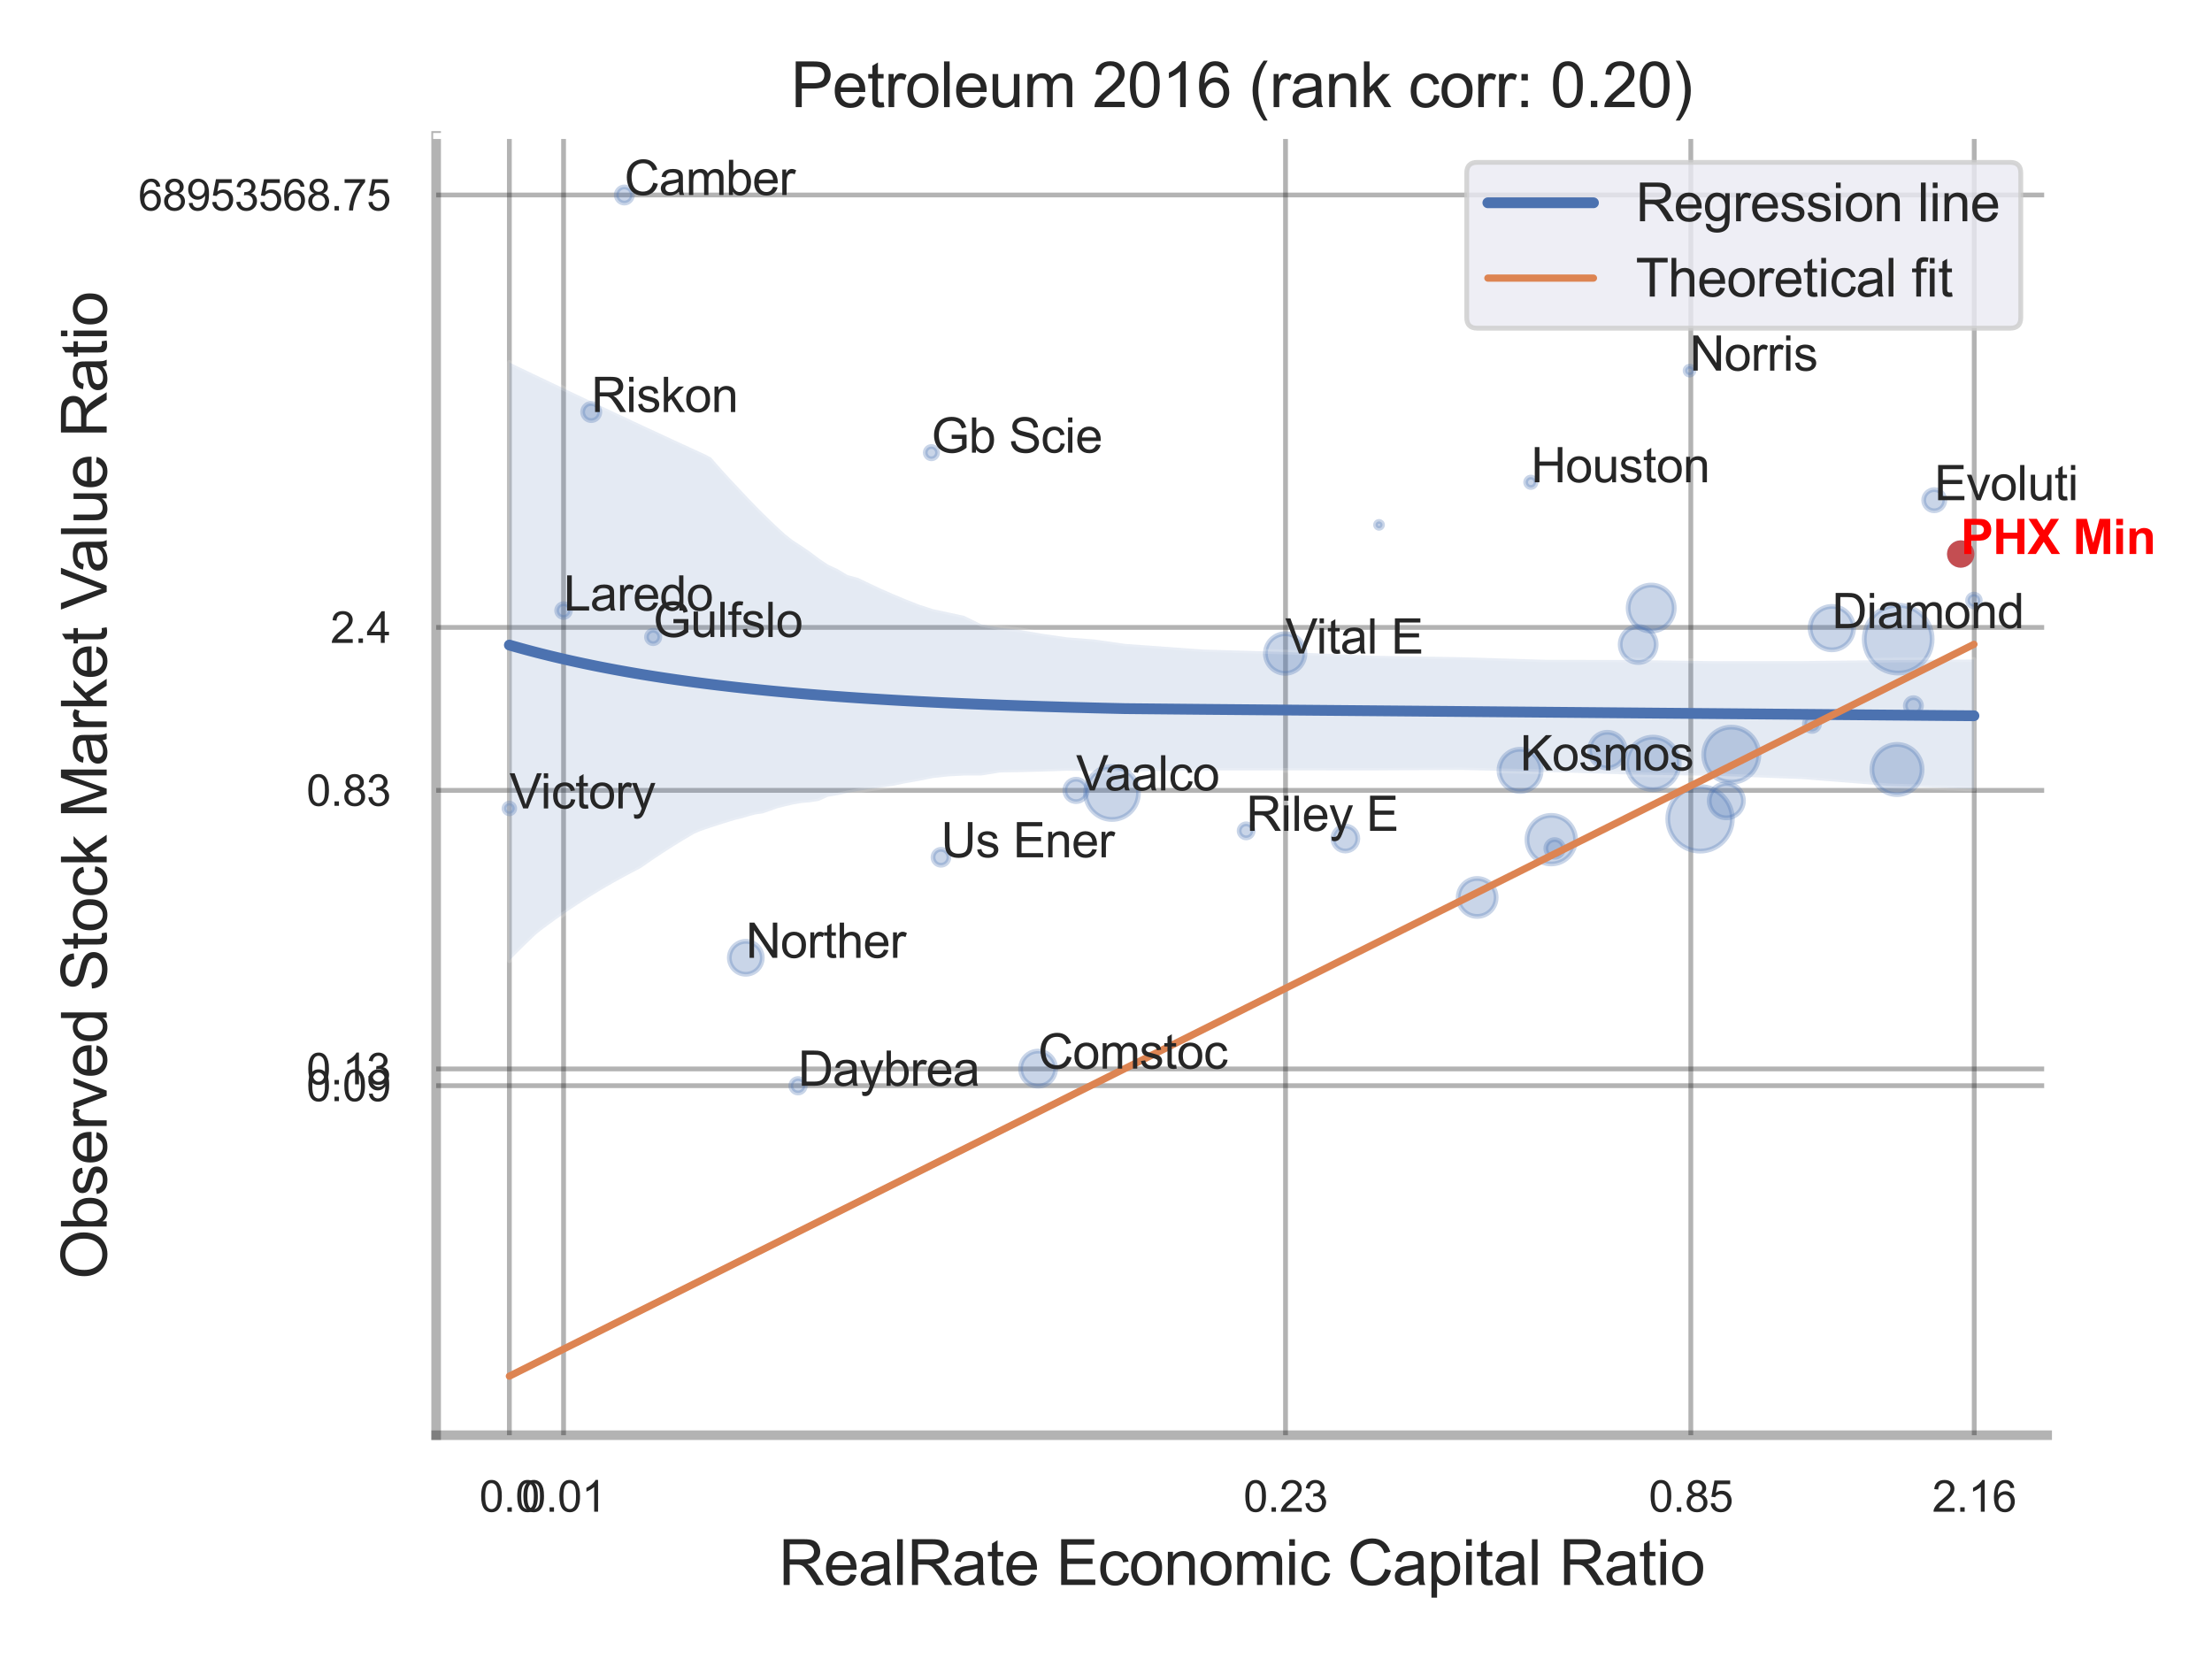 <?xml version="1.0" encoding="utf-8" standalone="no"?>
<!DOCTYPE svg PUBLIC "-//W3C//DTD SVG 1.1//EN"
  "http://www.w3.org/Graphics/SVG/1.1/DTD/svg11.dtd">
<svg xmlns:xlink="http://www.w3.org/1999/xlink" width="460.8pt" height="345.6pt" viewBox="0 0 460.8 345.6" xmlns="http://www.w3.org/2000/svg" version="1.1">
 <defs>
  <style type="text/css">*{stroke-linejoin: round; stroke-linecap: butt}</style>
 </defs>
 <g id="figure_1">
  <g id="patch_1">
   <path d="M 0 345.6 
L 460.8 345.6 
L 460.8 0 
L 0 0 
z
" style="fill: #ffffff"/>
  </g>
  <g id="axes_1">
   <g id="patch_2">
    <path d="M 90.855 298.98 
L 426.462 298.98 
L 426.462 28.32 
L 90.855 28.32 
z
" style="fill: #ffffff"/>
   </g>
   <g id="matplotlib.axis_1">
    <g id="xtick_1">
     <g id="line2d_1">
      <path d="M 106.111 298.98 
L 106.111 28.32 
" clip-path="url(#pee0ae0bcb7)" style="fill: none; stroke: #000000; stroke-opacity: 0.3; stroke-linecap: round"/>
     </g>
     <g id="text_1">
      <!-- 0.0 -->
      <g style="fill: #262626" transform="translate(99.856 314.922) scale(0.09 -0.09)">
       <defs>
        <path id="ArialMT-30" d="M 266 2259 
Q 266 3072 433 3567 
Q 600 4063 929 4331 
Q 1259 4600 1759 4600 
Q 2128 4600 2406 4451 
Q 2684 4303 2865 4023 
Q 3047 3744 3150 3342 
Q 3253 2941 3253 2259 
Q 3253 1453 3087 958 
Q 2922 463 2592 192 
Q 2263 -78 1759 -78 
Q 1097 -78 719 397 
Q 266 969 266 2259 
z
M 844 2259 
Q 844 1131 1108 757 
Q 1372 384 1759 384 
Q 2147 384 2411 759 
Q 2675 1134 2675 2259 
Q 2675 3391 2411 3762 
Q 2147 4134 1753 4134 
Q 1366 4134 1134 3806 
Q 844 3388 844 2259 
z
" transform="scale(0.016)"/>
        <path id="ArialMT-2e" d="M 581 0 
L 581 641 
L 1222 641 
L 1222 0 
L 581 0 
z
" transform="scale(0.016)"/>
       </defs>
       <use xlink:href="#ArialMT-30"/>
       <use xlink:href="#ArialMT-2e" x="55.615"/>
       <use xlink:href="#ArialMT-30" x="83.398"/>
      </g>
     </g>
    </g>
    <g id="xtick_2">
     <g id="line2d_2">
      <path d="M 117.401 298.98 
L 117.401 28.32 
" clip-path="url(#pee0ae0bcb7)" style="fill: none; stroke: #000000; stroke-opacity: 0.3; stroke-linecap: round"/>
     </g>
     <g id="text_2">
      <!-- 0.01 -->
      <g style="fill: #262626" transform="translate(108.643 314.922) scale(0.09 -0.09)">
       <defs>
        <path id="ArialMT-31" d="M 2384 0 
L 1822 0 
L 1822 3584 
Q 1619 3391 1289 3197 
Q 959 3003 697 2906 
L 697 3450 
Q 1169 3672 1522 3987 
Q 1875 4303 2022 4600 
L 2384 4600 
L 2384 0 
z
" transform="scale(0.016)"/>
       </defs>
       <use xlink:href="#ArialMT-30"/>
       <use xlink:href="#ArialMT-2e" x="55.615"/>
       <use xlink:href="#ArialMT-30" x="83.398"/>
       <use xlink:href="#ArialMT-31" x="139.014"/>
      </g>
     </g>
    </g>
    <g id="xtick_3">
     <g id="line2d_3">
      <path d="M 267.797 298.98 
L 267.797 28.32 
" clip-path="url(#pee0ae0bcb7)" style="fill: none; stroke: #000000; stroke-opacity: 0.3; stroke-linecap: round"/>
     </g>
     <g id="text_3">
      <!-- 0.23 -->
      <g style="fill: #262626" transform="translate(259.039 314.922) scale(0.09 -0.09)">
       <defs>
        <path id="ArialMT-32" d="M 3222 541 
L 3222 0 
L 194 0 
Q 188 203 259 391 
Q 375 700 629 1000 
Q 884 1300 1366 1694 
Q 2113 2306 2375 2664 
Q 2638 3022 2638 3341 
Q 2638 3675 2398 3904 
Q 2159 4134 1775 4134 
Q 1369 4134 1125 3890 
Q 881 3647 878 3216 
L 300 3275 
Q 359 3922 746 4261 
Q 1134 4600 1788 4600 
Q 2447 4600 2831 4234 
Q 3216 3869 3216 3328 
Q 3216 3053 3103 2787 
Q 2991 2522 2730 2228 
Q 2469 1934 1863 1422 
Q 1356 997 1212 845 
Q 1069 694 975 541 
L 3222 541 
z
" transform="scale(0.016)"/>
        <path id="ArialMT-33" d="M 269 1209 
L 831 1284 
Q 928 806 1161 595 
Q 1394 384 1728 384 
Q 2125 384 2398 659 
Q 2672 934 2672 1341 
Q 2672 1728 2419 1979 
Q 2166 2231 1775 2231 
Q 1616 2231 1378 2169 
L 1441 2663 
Q 1497 2656 1531 2656 
Q 1891 2656 2178 2843 
Q 2466 3031 2466 3422 
Q 2466 3731 2256 3934 
Q 2047 4138 1716 4138 
Q 1388 4138 1169 3931 
Q 950 3725 888 3313 
L 325 3413 
Q 428 3978 793 4289 
Q 1159 4600 1703 4600 
Q 2078 4600 2393 4439 
Q 2709 4278 2876 4000 
Q 3044 3722 3044 3409 
Q 3044 3113 2884 2869 
Q 2725 2625 2413 2481 
Q 2819 2388 3044 2092 
Q 3269 1797 3269 1353 
Q 3269 753 2831 336 
Q 2394 -81 1725 -81 
Q 1122 -81 723 278 
Q 325 638 269 1209 
z
" transform="scale(0.016)"/>
       </defs>
       <use xlink:href="#ArialMT-30"/>
       <use xlink:href="#ArialMT-2e" x="55.615"/>
       <use xlink:href="#ArialMT-32" x="83.398"/>
       <use xlink:href="#ArialMT-33" x="139.014"/>
      </g>
     </g>
    </g>
    <g id="xtick_4">
     <g id="line2d_4">
      <path d="M 352.229 298.98 
L 352.229 28.32 
" clip-path="url(#pee0ae0bcb7)" style="fill: none; stroke: #000000; stroke-opacity: 0.3; stroke-linecap: round"/>
     </g>
     <g id="text_4">
      <!-- 0.85 -->
      <g style="fill: #262626" transform="translate(343.472 314.922) scale(0.09 -0.09)">
       <defs>
        <path id="ArialMT-38" d="M 1131 2484 
Q 781 2613 612 2850 
Q 444 3088 444 3419 
Q 444 3919 803 4259 
Q 1163 4600 1759 4600 
Q 2359 4600 2725 4251 
Q 3091 3903 3091 3403 
Q 3091 3084 2923 2848 
Q 2756 2613 2416 2484 
Q 2838 2347 3058 2040 
Q 3278 1734 3278 1309 
Q 3278 722 2862 322 
Q 2447 -78 1769 -78 
Q 1091 -78 675 323 
Q 259 725 259 1325 
Q 259 1772 486 2073 
Q 713 2375 1131 2484 
z
M 1019 3438 
Q 1019 3113 1228 2906 
Q 1438 2700 1772 2700 
Q 2097 2700 2305 2904 
Q 2513 3109 2513 3406 
Q 2513 3716 2298 3927 
Q 2084 4138 1766 4138 
Q 1444 4138 1231 3931 
Q 1019 3725 1019 3438 
z
M 838 1322 
Q 838 1081 952 856 
Q 1066 631 1291 507 
Q 1516 384 1775 384 
Q 2178 384 2440 643 
Q 2703 903 2703 1303 
Q 2703 1709 2433 1975 
Q 2163 2241 1756 2241 
Q 1359 2241 1098 1978 
Q 838 1716 838 1322 
z
" transform="scale(0.016)"/>
        <path id="ArialMT-35" d="M 266 1200 
L 856 1250 
Q 922 819 1161 601 
Q 1400 384 1738 384 
Q 2144 384 2425 690 
Q 2706 997 2706 1503 
Q 2706 1984 2436 2262 
Q 2166 2541 1728 2541 
Q 1456 2541 1237 2417 
Q 1019 2294 894 2097 
L 366 2166 
L 809 4519 
L 3088 4519 
L 3088 3981 
L 1259 3981 
L 1013 2750 
Q 1425 3038 1878 3038 
Q 2478 3038 2890 2622 
Q 3303 2206 3303 1553 
Q 3303 931 2941 478 
Q 2500 -78 1738 -78 
Q 1113 -78 717 272 
Q 322 622 266 1200 
z
" transform="scale(0.016)"/>
       </defs>
       <use xlink:href="#ArialMT-30"/>
       <use xlink:href="#ArialMT-2e" x="55.615"/>
       <use xlink:href="#ArialMT-38" x="83.398"/>
       <use xlink:href="#ArialMT-35" x="139.014"/>
      </g>
     </g>
    </g>
    <g id="xtick_5">
     <g id="line2d_5">
      <path d="M 411.268 298.98 
L 411.268 28.32 
" clip-path="url(#pee0ae0bcb7)" style="fill: none; stroke: #000000; stroke-opacity: 0.3; stroke-linecap: round"/>
     </g>
     <g id="text_5">
      <!-- 2.16 -->
      <g style="fill: #262626" transform="translate(402.511 314.922) scale(0.09 -0.09)">
       <defs>
        <path id="ArialMT-36" d="M 3184 3459 
L 2625 3416 
Q 2550 3747 2413 3897 
Q 2184 4138 1850 4138 
Q 1581 4138 1378 3988 
Q 1113 3794 959 3422 
Q 806 3050 800 2363 
Q 1003 2672 1297 2822 
Q 1591 2972 1913 2972 
Q 2475 2972 2870 2558 
Q 3266 2144 3266 1488 
Q 3266 1056 3080 686 
Q 2894 316 2569 119 
Q 2244 -78 1831 -78 
Q 1128 -78 684 439 
Q 241 956 241 2144 
Q 241 3472 731 4075 
Q 1159 4600 1884 4600 
Q 2425 4600 2770 4297 
Q 3116 3994 3184 3459 
z
M 888 1484 
Q 888 1194 1011 928 
Q 1134 663 1356 523 
Q 1578 384 1822 384 
Q 2178 384 2434 671 
Q 2691 959 2691 1453 
Q 2691 1928 2437 2201 
Q 2184 2475 1800 2475 
Q 1419 2475 1153 2201 
Q 888 1928 888 1484 
z
" transform="scale(0.016)"/>
       </defs>
       <use xlink:href="#ArialMT-32"/>
       <use xlink:href="#ArialMT-2e" x="55.615"/>
       <use xlink:href="#ArialMT-31" x="83.398"/>
       <use xlink:href="#ArialMT-36" x="139.014"/>
      </g>
     </g>
    </g>
    <g id="xtick_6"/>
    <g id="xtick_7"/>
    <g id="xtick_8"/>
    <g id="text_6">
     <!-- RealRate Economic Capital Ratio -->
     <g style="fill: #262626" transform="translate(162.201 330.174) scale(0.13 -0.13)">
      <defs>
       <path id="ArialMT-52" d="M 503 0 
L 503 4581 
L 2534 4581 
Q 3147 4581 3465 4457 
Q 3784 4334 3975 4021 
Q 4166 3709 4166 3331 
Q 4166 2844 3850 2509 
Q 3534 2175 2875 2084 
Q 3116 1969 3241 1856 
Q 3506 1613 3744 1247 
L 4541 0 
L 3778 0 
L 3172 953 
Q 2906 1366 2734 1584 
Q 2563 1803 2427 1890 
Q 2291 1978 2150 2013 
Q 2047 2034 1813 2034 
L 1109 2034 
L 1109 0 
L 503 0 
z
M 1109 2559 
L 2413 2559 
Q 2828 2559 3062 2645 
Q 3297 2731 3419 2920 
Q 3541 3109 3541 3331 
Q 3541 3656 3305 3865 
Q 3069 4075 2559 4075 
L 1109 4075 
L 1109 2559 
z
" transform="scale(0.016)"/>
       <path id="ArialMT-65" d="M 2694 1069 
L 3275 997 
Q 3138 488 2766 206 
Q 2394 -75 1816 -75 
Q 1088 -75 661 373 
Q 234 822 234 1631 
Q 234 2469 665 2931 
Q 1097 3394 1784 3394 
Q 2450 3394 2872 2941 
Q 3294 2488 3294 1666 
Q 3294 1616 3291 1516 
L 816 1516 
Q 847 969 1125 678 
Q 1403 388 1819 388 
Q 2128 388 2347 550 
Q 2566 713 2694 1069 
z
M 847 1978 
L 2700 1978 
Q 2663 2397 2488 2606 
Q 2219 2931 1791 2931 
Q 1403 2931 1139 2672 
Q 875 2413 847 1978 
z
" transform="scale(0.016)"/>
       <path id="ArialMT-61" d="M 2588 409 
Q 2275 144 1986 34 
Q 1697 -75 1366 -75 
Q 819 -75 525 192 
Q 231 459 231 875 
Q 231 1119 342 1320 
Q 453 1522 633 1644 
Q 813 1766 1038 1828 
Q 1203 1872 1538 1913 
Q 2219 1994 2541 2106 
Q 2544 2222 2544 2253 
Q 2544 2597 2384 2738 
Q 2169 2928 1744 2928 
Q 1347 2928 1158 2789 
Q 969 2650 878 2297 
L 328 2372 
Q 403 2725 575 2942 
Q 747 3159 1072 3276 
Q 1397 3394 1825 3394 
Q 2250 3394 2515 3294 
Q 2781 3194 2906 3042 
Q 3031 2891 3081 2659 
Q 3109 2516 3109 2141 
L 3109 1391 
Q 3109 606 3145 398 
Q 3181 191 3288 0 
L 2700 0 
Q 2613 175 2588 409 
z
M 2541 1666 
Q 2234 1541 1622 1453 
Q 1275 1403 1131 1340 
Q 988 1278 909 1158 
Q 831 1038 831 891 
Q 831 666 1001 516 
Q 1172 366 1500 366 
Q 1825 366 2078 508 
Q 2331 650 2450 897 
Q 2541 1088 2541 1459 
L 2541 1666 
z
" transform="scale(0.016)"/>
       <path id="ArialMT-6c" d="M 409 0 
L 409 4581 
L 972 4581 
L 972 0 
L 409 0 
z
" transform="scale(0.016)"/>
       <path id="ArialMT-74" d="M 1650 503 
L 1731 6 
Q 1494 -44 1306 -44 
Q 1000 -44 831 53 
Q 663 150 594 308 
Q 525 466 525 972 
L 525 2881 
L 113 2881 
L 113 3319 
L 525 3319 
L 525 4141 
L 1084 4478 
L 1084 3319 
L 1650 3319 
L 1650 2881 
L 1084 2881 
L 1084 941 
Q 1084 700 1114 631 
Q 1144 563 1211 522 
Q 1278 481 1403 481 
Q 1497 481 1650 503 
z
" transform="scale(0.016)"/>
       <path id="ArialMT-20" transform="scale(0.016)"/>
       <path id="ArialMT-45" d="M 506 0 
L 506 4581 
L 3819 4581 
L 3819 4041 
L 1113 4041 
L 1113 2638 
L 3647 2638 
L 3647 2100 
L 1113 2100 
L 1113 541 
L 3925 541 
L 3925 0 
L 506 0 
z
" transform="scale(0.016)"/>
       <path id="ArialMT-63" d="M 2588 1216 
L 3141 1144 
Q 3050 572 2676 248 
Q 2303 -75 1759 -75 
Q 1078 -75 664 370 
Q 250 816 250 1647 
Q 250 2184 428 2587 
Q 606 2991 970 3192 
Q 1334 3394 1763 3394 
Q 2303 3394 2647 3120 
Q 2991 2847 3088 2344 
L 2541 2259 
Q 2463 2594 2264 2762 
Q 2066 2931 1784 2931 
Q 1359 2931 1093 2626 
Q 828 2322 828 1663 
Q 828 994 1084 691 
Q 1341 388 1753 388 
Q 2084 388 2306 591 
Q 2528 794 2588 1216 
z
" transform="scale(0.016)"/>
       <path id="ArialMT-6f" d="M 213 1659 
Q 213 2581 725 3025 
Q 1153 3394 1769 3394 
Q 2453 3394 2887 2945 
Q 3322 2497 3322 1706 
Q 3322 1066 3130 698 
Q 2938 331 2570 128 
Q 2203 -75 1769 -75 
Q 1072 -75 642 372 
Q 213 819 213 1659 
z
M 791 1659 
Q 791 1022 1069 705 
Q 1347 388 1769 388 
Q 2188 388 2466 706 
Q 2744 1025 2744 1678 
Q 2744 2294 2464 2611 
Q 2184 2928 1769 2928 
Q 1347 2928 1069 2612 
Q 791 2297 791 1659 
z
" transform="scale(0.016)"/>
       <path id="ArialMT-6e" d="M 422 0 
L 422 3319 
L 928 3319 
L 928 2847 
Q 1294 3394 1984 3394 
Q 2284 3394 2536 3286 
Q 2788 3178 2913 3003 
Q 3038 2828 3088 2588 
Q 3119 2431 3119 2041 
L 3119 0 
L 2556 0 
L 2556 2019 
Q 2556 2363 2490 2533 
Q 2425 2703 2258 2804 
Q 2091 2906 1866 2906 
Q 1506 2906 1245 2678 
Q 984 2450 984 1813 
L 984 0 
L 422 0 
z
" transform="scale(0.016)"/>
       <path id="ArialMT-6d" d="M 422 0 
L 422 3319 
L 925 3319 
L 925 2853 
Q 1081 3097 1340 3245 
Q 1600 3394 1931 3394 
Q 2300 3394 2536 3241 
Q 2772 3088 2869 2813 
Q 3263 3394 3894 3394 
Q 4388 3394 4653 3120 
Q 4919 2847 4919 2278 
L 4919 0 
L 4359 0 
L 4359 2091 
Q 4359 2428 4304 2576 
Q 4250 2725 4106 2815 
Q 3963 2906 3769 2906 
Q 3419 2906 3187 2673 
Q 2956 2441 2956 1928 
L 2956 0 
L 2394 0 
L 2394 2156 
Q 2394 2531 2256 2718 
Q 2119 2906 1806 2906 
Q 1569 2906 1367 2781 
Q 1166 2656 1075 2415 
Q 984 2175 984 1722 
L 984 0 
L 422 0 
z
" transform="scale(0.016)"/>
       <path id="ArialMT-69" d="M 425 3934 
L 425 4581 
L 988 4581 
L 988 3934 
L 425 3934 
z
M 425 0 
L 425 3319 
L 988 3319 
L 988 0 
L 425 0 
z
" transform="scale(0.016)"/>
       <path id="ArialMT-43" d="M 3763 1606 
L 4369 1453 
Q 4178 706 3683 314 
Q 3188 -78 2472 -78 
Q 1731 -78 1267 223 
Q 803 525 561 1097 
Q 319 1669 319 2325 
Q 319 3041 592 3573 
Q 866 4106 1370 4382 
Q 1875 4659 2481 4659 
Q 3169 4659 3637 4309 
Q 4106 3959 4291 3325 
L 3694 3184 
Q 3534 3684 3231 3912 
Q 2928 4141 2469 4141 
Q 1941 4141 1586 3887 
Q 1231 3634 1087 3207 
Q 944 2781 944 2328 
Q 944 1744 1114 1308 
Q 1284 872 1643 656 
Q 2003 441 2422 441 
Q 2931 441 3284 734 
Q 3638 1028 3763 1606 
z
" transform="scale(0.016)"/>
       <path id="ArialMT-70" d="M 422 -1272 
L 422 3319 
L 934 3319 
L 934 2888 
Q 1116 3141 1344 3267 
Q 1572 3394 1897 3394 
Q 2322 3394 2647 3175 
Q 2972 2956 3137 2557 
Q 3303 2159 3303 1684 
Q 3303 1175 3120 767 
Q 2938 359 2589 142 
Q 2241 -75 1856 -75 
Q 1575 -75 1351 44 
Q 1128 163 984 344 
L 984 -1272 
L 422 -1272 
z
M 931 1641 
Q 931 1000 1190 694 
Q 1450 388 1819 388 
Q 2194 388 2461 705 
Q 2728 1022 2728 1688 
Q 2728 2322 2467 2637 
Q 2206 2953 1844 2953 
Q 1484 2953 1207 2617 
Q 931 2281 931 1641 
z
" transform="scale(0.016)"/>
      </defs>
      <use xlink:href="#ArialMT-52"/>
      <use xlink:href="#ArialMT-65" x="72.217"/>
      <use xlink:href="#ArialMT-61" x="127.832"/>
      <use xlink:href="#ArialMT-6c" x="183.447"/>
      <use xlink:href="#ArialMT-52" x="205.664"/>
      <use xlink:href="#ArialMT-61" x="277.881"/>
      <use xlink:href="#ArialMT-74" x="333.496"/>
      <use xlink:href="#ArialMT-65" x="361.279"/>
      <use xlink:href="#ArialMT-20" x="416.895"/>
      <use xlink:href="#ArialMT-45" x="444.678"/>
      <use xlink:href="#ArialMT-63" x="511.377"/>
      <use xlink:href="#ArialMT-6f" x="561.377"/>
      <use xlink:href="#ArialMT-6e" x="616.992"/>
      <use xlink:href="#ArialMT-6f" x="672.607"/>
      <use xlink:href="#ArialMT-6d" x="728.223"/>
      <use xlink:href="#ArialMT-69" x="811.523"/>
      <use xlink:href="#ArialMT-63" x="833.74"/>
      <use xlink:href="#ArialMT-20" x="883.74"/>
      <use xlink:href="#ArialMT-43" x="911.523"/>
      <use xlink:href="#ArialMT-61" x="983.74"/>
      <use xlink:href="#ArialMT-70" x="1039.355"/>
      <use xlink:href="#ArialMT-69" x="1094.971"/>
      <use xlink:href="#ArialMT-74" x="1117.188"/>
      <use xlink:href="#ArialMT-61" x="1144.971"/>
      <use xlink:href="#ArialMT-6c" x="1200.586"/>
      <use xlink:href="#ArialMT-20" x="1222.803"/>
      <use xlink:href="#ArialMT-52" x="1250.586"/>
      <use xlink:href="#ArialMT-61" x="1322.803"/>
      <use xlink:href="#ArialMT-74" x="1378.418"/>
      <use xlink:href="#ArialMT-69" x="1406.201"/>
      <use xlink:href="#ArialMT-6f" x="1428.418"/>
     </g>
    </g>
   </g>
   <g id="matplotlib.axis_2">
    <g id="ytick_1">
     <g id="line2d_6">
      <path d="M 90.855 226.167 
L 426.462 226.167 
" clip-path="url(#pee0ae0bcb7)" style="fill: none; stroke: #000000; stroke-opacity: 0.3; stroke-linecap: round"/>
     </g>
     <g id="text_7">
      <!-- 0.09 -->
      <g style="fill: #262626" transform="translate(63.84 229.388) scale(0.09 -0.09)">
       <defs>
        <path id="ArialMT-39" d="M 350 1059 
L 891 1109 
Q 959 728 1153 556 
Q 1347 384 1650 384 
Q 1909 384 2104 503 
Q 2300 622 2425 820 
Q 2550 1019 2634 1356 
Q 2719 1694 2719 2044 
Q 2719 2081 2716 2156 
Q 2547 1888 2255 1720 
Q 1963 1553 1622 1553 
Q 1053 1553 659 1965 
Q 266 2378 266 3053 
Q 266 3750 677 4175 
Q 1088 4600 1706 4600 
Q 2153 4600 2523 4359 
Q 2894 4119 3086 3673 
Q 3278 3228 3278 2384 
Q 3278 1506 3087 986 
Q 2897 466 2520 194 
Q 2144 -78 1638 -78 
Q 1100 -78 759 220 
Q 419 519 350 1059 
z
M 2653 3081 
Q 2653 3566 2395 3850 
Q 2138 4134 1775 4134 
Q 1400 4134 1122 3828 
Q 844 3522 844 3034 
Q 844 2597 1108 2323 
Q 1372 2050 1759 2050 
Q 2150 2050 2401 2323 
Q 2653 2597 2653 3081 
z
" transform="scale(0.016)"/>
       </defs>
       <use xlink:href="#ArialMT-30"/>
       <use xlink:href="#ArialMT-2e" x="55.615"/>
       <use xlink:href="#ArialMT-30" x="83.398"/>
       <use xlink:href="#ArialMT-39" x="139.014"/>
      </g>
     </g>
    </g>
    <g id="ytick_2">
     <g id="line2d_7">
      <path d="M 90.855 222.675 
L 426.462 222.675 
" clip-path="url(#pee0ae0bcb7)" style="fill: none; stroke: #000000; stroke-opacity: 0.3; stroke-linecap: round"/>
     </g>
     <g id="text_8">
      <!-- 0.13 -->
      <g style="fill: #262626" transform="translate(63.84 225.896) scale(0.09 -0.09)">
       <use xlink:href="#ArialMT-30"/>
       <use xlink:href="#ArialMT-2e" x="55.615"/>
       <use xlink:href="#ArialMT-31" x="83.398"/>
       <use xlink:href="#ArialMT-33" x="139.014"/>
      </g>
     </g>
    </g>
    <g id="ytick_3">
     <g id="line2d_8">
      <path d="M 90.855 164.646 
L 426.462 164.646 
" clip-path="url(#pee0ae0bcb7)" style="fill: none; stroke: #000000; stroke-opacity: 0.3; stroke-linecap: round"/>
     </g>
     <g id="text_9">
      <!-- 0.83 -->
      <g style="fill: #262626" transform="translate(63.84 167.867) scale(0.09 -0.09)">
       <use xlink:href="#ArialMT-30"/>
       <use xlink:href="#ArialMT-2e" x="55.615"/>
       <use xlink:href="#ArialMT-38" x="83.398"/>
       <use xlink:href="#ArialMT-33" x="139.014"/>
      </g>
     </g>
    </g>
    <g id="ytick_4">
     <g id="line2d_9">
      <path d="M 90.855 130.704 
L 426.462 130.704 
" clip-path="url(#pee0ae0bcb7)" style="fill: none; stroke: #000000; stroke-opacity: 0.3; stroke-linecap: round"/>
     </g>
     <g id="text_10">
      <!-- 2.4 -->
      <g style="fill: #262626" transform="translate(68.845 133.925) scale(0.09 -0.09)">
       <defs>
        <path id="ArialMT-34" d="M 2069 0 
L 2069 1097 
L 81 1097 
L 81 1613 
L 2172 4581 
L 2631 4581 
L 2631 1613 
L 3250 1613 
L 3250 1097 
L 2631 1097 
L 2631 0 
L 2069 0 
z
M 2069 1613 
L 2069 3678 
L 634 1613 
L 2069 1613 
z
" transform="scale(0.016)"/>
       </defs>
       <use xlink:href="#ArialMT-32"/>
       <use xlink:href="#ArialMT-2e" x="55.615"/>
       <use xlink:href="#ArialMT-34" x="83.398"/>
      </g>
     </g>
    </g>
    <g id="ytick_5">
     <g id="line2d_10">
      <path d="M 90.855 40.621 
L 426.462 40.621 
" clip-path="url(#pee0ae0bcb7)" style="fill: none; stroke: #000000; stroke-opacity: 0.3; stroke-linecap: round"/>
     </g>
     <g id="text_11">
      <!-- 68953568.75 -->
      <g style="fill: #262626" transform="translate(28.806 43.842) scale(0.09 -0.09)">
       <defs>
        <path id="ArialMT-37" d="M 303 3981 
L 303 4522 
L 3269 4522 
L 3269 4084 
Q 2831 3619 2401 2847 
Q 1972 2075 1738 1259 
Q 1569 684 1522 0 
L 944 0 
Q 953 541 1156 1306 
Q 1359 2072 1739 2783 
Q 2119 3494 2547 3981 
L 303 3981 
z
" transform="scale(0.016)"/>
       </defs>
       <use xlink:href="#ArialMT-36"/>
       <use xlink:href="#ArialMT-38" x="55.615"/>
       <use xlink:href="#ArialMT-39" x="111.23"/>
       <use xlink:href="#ArialMT-35" x="166.846"/>
       <use xlink:href="#ArialMT-33" x="222.461"/>
       <use xlink:href="#ArialMT-35" x="278.076"/>
       <use xlink:href="#ArialMT-36" x="333.691"/>
       <use xlink:href="#ArialMT-38" x="389.307"/>
       <use xlink:href="#ArialMT-2e" x="444.922"/>
       <use xlink:href="#ArialMT-37" x="472.705"/>
       <use xlink:href="#ArialMT-35" x="528.32"/>
      </g>
     </g>
    </g>
    <g id="ytick_6"/>
    <g id="ytick_7"/>
    <g id="ytick_8"/>
    <g id="ytick_9"/>
    <g id="ytick_10"/>
    <g id="text_12">
     <!-- Observed Stock Market Value Ratio -->
     <g style="fill: #262626" transform="translate(22.223 266.489) rotate(-90) scale(0.13 -0.13)">
      <defs>
       <path id="ArialMT-4f" d="M 309 2231 
Q 309 3372 921 4017 
Q 1534 4663 2503 4663 
Q 3138 4663 3647 4359 
Q 4156 4056 4423 3514 
Q 4691 2972 4691 2284 
Q 4691 1588 4409 1038 
Q 4128 488 3612 205 
Q 3097 -78 2500 -78 
Q 1853 -78 1343 234 
Q 834 547 571 1087 
Q 309 1628 309 2231 
z
M 934 2222 
Q 934 1394 1379 917 
Q 1825 441 2497 441 
Q 3181 441 3623 922 
Q 4066 1403 4066 2288 
Q 4066 2847 3877 3264 
Q 3688 3681 3323 3911 
Q 2959 4141 2506 4141 
Q 1863 4141 1398 3698 
Q 934 3256 934 2222 
z
" transform="scale(0.016)"/>
       <path id="ArialMT-62" d="M 941 0 
L 419 0 
L 419 4581 
L 981 4581 
L 981 2947 
Q 1338 3394 1891 3394 
Q 2197 3394 2470 3270 
Q 2744 3147 2920 2923 
Q 3097 2700 3197 2384 
Q 3297 2069 3297 1709 
Q 3297 856 2875 390 
Q 2453 -75 1863 -75 
Q 1275 -75 941 416 
L 941 0 
z
M 934 1684 
Q 934 1088 1097 822 
Q 1363 388 1816 388 
Q 2184 388 2453 708 
Q 2722 1028 2722 1663 
Q 2722 2313 2464 2622 
Q 2206 2931 1841 2931 
Q 1472 2931 1203 2611 
Q 934 2291 934 1684 
z
" transform="scale(0.016)"/>
       <path id="ArialMT-73" d="M 197 991 
L 753 1078 
Q 800 744 1014 566 
Q 1228 388 1613 388 
Q 2000 388 2187 545 
Q 2375 703 2375 916 
Q 2375 1106 2209 1216 
Q 2094 1291 1634 1406 
Q 1016 1563 777 1677 
Q 538 1791 414 1992 
Q 291 2194 291 2438 
Q 291 2659 392 2848 
Q 494 3038 669 3163 
Q 800 3259 1026 3326 
Q 1253 3394 1513 3394 
Q 1903 3394 2198 3281 
Q 2494 3169 2634 2976 
Q 2775 2784 2828 2463 
L 2278 2388 
Q 2241 2644 2061 2787 
Q 1881 2931 1553 2931 
Q 1166 2931 1000 2803 
Q 834 2675 834 2503 
Q 834 2394 903 2306 
Q 972 2216 1119 2156 
Q 1203 2125 1616 2013 
Q 2213 1853 2448 1751 
Q 2684 1650 2818 1456 
Q 2953 1263 2953 975 
Q 2953 694 2789 445 
Q 2625 197 2315 61 
Q 2006 -75 1616 -75 
Q 969 -75 630 194 
Q 291 463 197 991 
z
" transform="scale(0.016)"/>
       <path id="ArialMT-72" d="M 416 0 
L 416 3319 
L 922 3319 
L 922 2816 
Q 1116 3169 1280 3281 
Q 1444 3394 1641 3394 
Q 1925 3394 2219 3213 
L 2025 2691 
Q 1819 2813 1613 2813 
Q 1428 2813 1281 2702 
Q 1134 2591 1072 2394 
Q 978 2094 978 1738 
L 978 0 
L 416 0 
z
" transform="scale(0.016)"/>
       <path id="ArialMT-76" d="M 1344 0 
L 81 3319 
L 675 3319 
L 1388 1331 
Q 1503 1009 1600 663 
Q 1675 925 1809 1294 
L 2547 3319 
L 3125 3319 
L 1869 0 
L 1344 0 
z
" transform="scale(0.016)"/>
       <path id="ArialMT-64" d="M 2575 0 
L 2575 419 
Q 2259 -75 1647 -75 
Q 1250 -75 917 144 
Q 584 363 401 755 
Q 219 1147 219 1656 
Q 219 2153 384 2558 
Q 550 2963 881 3178 
Q 1213 3394 1622 3394 
Q 1922 3394 2156 3267 
Q 2391 3141 2538 2938 
L 2538 4581 
L 3097 4581 
L 3097 0 
L 2575 0 
z
M 797 1656 
Q 797 1019 1065 703 
Q 1334 388 1700 388 
Q 2069 388 2326 689 
Q 2584 991 2584 1609 
Q 2584 2291 2321 2609 
Q 2059 2928 1675 2928 
Q 1300 2928 1048 2622 
Q 797 2316 797 1656 
z
" transform="scale(0.016)"/>
       <path id="ArialMT-53" d="M 288 1472 
L 859 1522 
Q 900 1178 1048 958 
Q 1197 738 1509 602 
Q 1822 466 2213 466 
Q 2559 466 2825 569 
Q 3091 672 3220 851 
Q 3350 1031 3350 1244 
Q 3350 1459 3225 1620 
Q 3100 1781 2813 1891 
Q 2628 1963 1997 2114 
Q 1366 2266 1113 2400 
Q 784 2572 623 2826 
Q 463 3081 463 3397 
Q 463 3744 659 4045 
Q 856 4347 1234 4503 
Q 1613 4659 2075 4659 
Q 2584 4659 2973 4495 
Q 3363 4331 3572 4012 
Q 3781 3694 3797 3291 
L 3216 3247 
Q 3169 3681 2898 3903 
Q 2628 4125 2100 4125 
Q 1550 4125 1298 3923 
Q 1047 3722 1047 3438 
Q 1047 3191 1225 3031 
Q 1400 2872 2139 2705 
Q 2878 2538 3153 2413 
Q 3553 2228 3743 1945 
Q 3934 1663 3934 1294 
Q 3934 928 3725 604 
Q 3516 281 3123 101 
Q 2731 -78 2241 -78 
Q 1619 -78 1198 103 
Q 778 284 539 648 
Q 300 1013 288 1472 
z
" transform="scale(0.016)"/>
       <path id="ArialMT-6b" d="M 425 0 
L 425 4581 
L 988 4581 
L 988 1969 
L 2319 3319 
L 3047 3319 
L 1778 2088 
L 3175 0 
L 2481 0 
L 1384 1697 
L 988 1316 
L 988 0 
L 425 0 
z
" transform="scale(0.016)"/>
       <path id="ArialMT-4d" d="M 475 0 
L 475 4581 
L 1388 4581 
L 2472 1338 
Q 2622 884 2691 659 
Q 2769 909 2934 1394 
L 4031 4581 
L 4847 4581 
L 4847 0 
L 4263 0 
L 4263 3834 
L 2931 0 
L 2384 0 
L 1059 3900 
L 1059 0 
L 475 0 
z
" transform="scale(0.016)"/>
       <path id="ArialMT-56" d="M 1803 0 
L 28 4581 
L 684 4581 
L 1875 1253 
Q 2019 853 2116 503 
Q 2222 878 2363 1253 
L 3600 4581 
L 4219 4581 
L 2425 0 
L 1803 0 
z
" transform="scale(0.016)"/>
       <path id="ArialMT-75" d="M 2597 0 
L 2597 488 
Q 2209 -75 1544 -75 
Q 1250 -75 995 37 
Q 741 150 617 320 
Q 494 491 444 738 
Q 409 903 409 1263 
L 409 3319 
L 972 3319 
L 972 1478 
Q 972 1038 1006 884 
Q 1059 663 1231 536 
Q 1403 409 1656 409 
Q 1909 409 2131 539 
Q 2353 669 2445 892 
Q 2538 1116 2538 1541 
L 2538 3319 
L 3100 3319 
L 3100 0 
L 2597 0 
z
" transform="scale(0.016)"/>
      </defs>
      <use xlink:href="#ArialMT-4f"/>
      <use xlink:href="#ArialMT-62" x="77.783"/>
      <use xlink:href="#ArialMT-73" x="133.398"/>
      <use xlink:href="#ArialMT-65" x="183.398"/>
      <use xlink:href="#ArialMT-72" x="239.014"/>
      <use xlink:href="#ArialMT-76" x="272.314"/>
      <use xlink:href="#ArialMT-65" x="322.314"/>
      <use xlink:href="#ArialMT-64" x="377.93"/>
      <use xlink:href="#ArialMT-20" x="433.545"/>
      <use xlink:href="#ArialMT-53" x="461.328"/>
      <use xlink:href="#ArialMT-74" x="528.027"/>
      <use xlink:href="#ArialMT-6f" x="555.811"/>
      <use xlink:href="#ArialMT-63" x="611.426"/>
      <use xlink:href="#ArialMT-6b" x="661.426"/>
      <use xlink:href="#ArialMT-20" x="711.426"/>
      <use xlink:href="#ArialMT-4d" x="739.209"/>
      <use xlink:href="#ArialMT-61" x="822.51"/>
      <use xlink:href="#ArialMT-72" x="878.125"/>
      <use xlink:href="#ArialMT-6b" x="911.426"/>
      <use xlink:href="#ArialMT-65" x="961.426"/>
      <use xlink:href="#ArialMT-74" x="1017.041"/>
      <use xlink:href="#ArialMT-20" x="1044.824"/>
      <use xlink:href="#ArialMT-56" x="1072.607"/>
      <use xlink:href="#ArialMT-61" x="1131.932"/>
      <use xlink:href="#ArialMT-6c" x="1187.547"/>
      <use xlink:href="#ArialMT-75" x="1209.764"/>
      <use xlink:href="#ArialMT-65" x="1265.379"/>
      <use xlink:href="#ArialMT-20" x="1320.994"/>
      <use xlink:href="#ArialMT-52" x="1348.777"/>
      <use xlink:href="#ArialMT-61" x="1420.994"/>
      <use xlink:href="#ArialMT-74" x="1476.609"/>
      <use xlink:href="#ArialMT-69" x="1504.393"/>
      <use xlink:href="#ArialMT-6f" x="1526.609"/>
     </g>
    </g>
   </g>
   <g id="PathCollection_1">
    <path d="M 231.65 170.71 
C 233.112 170.71 234.515 170.129 235.548 169.095 
C 236.582 168.062 237.163 166.659 237.163 165.197 
C 237.163 163.736 236.582 162.333 235.548 161.3 
C 234.515 160.266 233.112 159.685 231.65 159.685 
C 230.188 159.685 228.786 160.266 227.753 161.3 
C 226.719 162.333 226.138 163.736 226.138 165.197 
C 226.138 166.659 226.719 168.062 227.753 169.095 
C 228.786 170.129 230.188 170.71 231.65 170.71 
z
" clip-path="url(#pee0ae0bcb7)" style="fill: #4c72b0; fill-opacity: 0.3; stroke: #4c72b0; stroke-opacity: 0.3"/>
    <path d="M 323.867 178.587 
C 324.356 178.587 324.824 178.393 325.17 178.047 
C 325.515 177.702 325.709 177.233 325.709 176.744 
C 325.709 176.256 325.515 175.787 325.17 175.442 
C 324.824 175.096 324.356 174.902 323.867 174.902 
C 323.378 174.902 322.909 175.096 322.564 175.442 
C 322.218 175.787 322.024 176.256 322.024 176.744 
C 322.024 177.233 322.218 177.702 322.564 178.047 
C 322.909 178.393 323.378 178.587 323.867 178.587 
z
" clip-path="url(#pee0ae0bcb7)" style="fill: #4c72b0; fill-opacity: 0.3; stroke: #4c72b0; stroke-opacity: 0.3"/>
    <path d="M 216.254 226.267 
C 217.223 226.267 218.152 225.882 218.836 225.197 
C 219.521 224.513 219.906 223.584 219.906 222.615 
C 219.906 221.647 219.521 220.718 218.836 220.033 
C 218.152 219.348 217.223 218.963 216.254 218.963 
C 215.286 218.963 214.357 219.348 213.672 220.033 
C 212.987 220.718 212.602 221.647 212.602 222.615 
C 212.602 223.584 212.987 224.513 213.672 225.197 
C 214.357 225.882 215.286 226.267 216.254 226.267 
z
" clip-path="url(#pee0ae0bcb7)" style="fill: #4c72b0; fill-opacity: 0.3; stroke: #4c72b0; stroke-opacity: 0.3"/>
    <path d="M 360.663 162.972 
C 362.188 162.972 363.651 162.366 364.729 161.288 
C 365.807 160.21 366.413 158.747 366.413 157.222 
C 366.413 155.698 365.807 154.235 364.729 153.157 
C 363.651 152.079 362.188 151.473 360.663 151.473 
C 359.139 151.473 357.676 152.079 356.598 153.157 
C 355.52 154.235 354.914 155.698 354.914 157.222 
C 354.914 158.747 355.52 160.21 356.598 161.288 
C 357.676 162.366 359.139 162.972 360.663 162.972 
z
" clip-path="url(#pee0ae0bcb7)" style="fill: #4c72b0; fill-opacity: 0.3; stroke: #4c72b0; stroke-opacity: 0.3"/>
    <path d="M 398.595 148.698 
C 399.041 148.698 399.469 148.521 399.785 148.205 
C 400.1 147.89 400.277 147.462 400.277 147.016 
C 400.277 146.57 400.1 146.142 399.785 145.826 
C 399.469 145.511 399.041 145.334 398.595 145.334 
C 398.149 145.334 397.721 145.511 397.406 145.826 
C 397.09 146.142 396.913 146.57 396.913 147.016 
C 396.913 147.462 397.09 147.89 397.406 148.205 
C 397.721 148.521 398.149 148.698 398.595 148.698 
z
" clip-path="url(#pee0ae0bcb7)" style="fill: #4c72b0; fill-opacity: 0.3; stroke: #4c72b0; stroke-opacity: 0.3"/>
    <path d="M 196.023 180.247 
C 196.462 180.247 196.884 180.073 197.195 179.762 
C 197.506 179.451 197.681 179.029 197.681 178.59 
C 197.681 178.15 197.506 177.728 197.195 177.417 
C 196.884 177.107 196.462 176.932 196.023 176.932 
C 195.583 176.932 195.162 177.107 194.851 177.417 
C 194.54 177.728 194.365 178.15 194.365 178.59 
C 194.365 179.029 194.54 179.451 194.851 179.762 
C 195.162 180.073 195.583 180.247 196.023 180.247 
z
" clip-path="url(#pee0ae0bcb7)" style="fill: #4c72b0; fill-opacity: 0.3; stroke: #4c72b0; stroke-opacity: 0.3"/>
    <path d="M 354.155 177.31 
C 355.939 177.31 357.65 176.602 358.911 175.34 
C 360.172 174.079 360.881 172.368 360.881 170.584 
C 360.881 168.801 360.172 167.09 358.911 165.828 
C 357.65 164.567 355.939 163.858 354.155 163.858 
C 352.371 163.858 350.661 164.567 349.399 165.828 
C 348.138 167.09 347.429 168.801 347.429 170.584 
C 347.429 172.368 348.138 174.079 349.399 175.34 
C 350.661 176.602 352.371 177.31 354.155 177.31 
z
" clip-path="url(#pee0ae0bcb7)" style="fill: #4c72b0; fill-opacity: 0.3; stroke: #4c72b0; stroke-opacity: 0.3"/>
    <path d="M 408.45 117.762 
C 409.072 117.762 409.67 117.514 410.11 117.074 
C 410.55 116.634 410.798 116.036 410.798 115.414 
C 410.798 114.791 410.55 114.194 410.11 113.753 
C 409.67 113.313 409.072 113.066 408.45 113.066 
C 407.827 113.066 407.23 113.313 406.789 113.753 
C 406.349 114.194 406.102 114.791 406.102 115.414 
C 406.102 116.036 406.349 116.634 406.789 117.074 
C 407.23 117.514 407.827 117.762 408.45 117.762 
z
" clip-path="url(#pee0ae0bcb7)" style="fill: #4c72b0; fill-opacity: 0.3; stroke: #4c72b0; stroke-opacity: 0.3"/>
    <path d="M 344.345 164.483 
C 345.794 164.483 347.184 163.907 348.209 162.882 
C 349.233 161.857 349.809 160.467 349.809 159.018 
C 349.809 157.569 349.233 156.179 348.209 155.154 
C 347.184 154.129 345.794 153.553 344.345 153.553 
C 342.895 153.553 341.505 154.129 340.48 155.154 
C 339.456 156.179 338.88 157.569 338.88 159.018 
C 338.88 160.467 339.456 161.857 340.48 162.882 
C 341.505 163.907 342.895 164.483 344.345 164.483 
z
" clip-path="url(#pee0ae0bcb7)" style="fill: #4c72b0; fill-opacity: 0.3; stroke: #4c72b0; stroke-opacity: 0.3"/>
    <path d="M 411.207 126.41 
C 411.558 126.41 411.894 126.271 412.142 126.023 
C 412.39 125.775 412.529 125.439 412.529 125.088 
C 412.529 124.738 412.39 124.401 412.142 124.153 
C 411.894 123.906 411.558 123.766 411.207 123.766 
C 410.857 123.766 410.52 123.906 410.272 124.153 
C 410.025 124.401 409.885 124.738 409.885 125.088 
C 409.885 125.439 410.025 125.775 410.272 126.023 
C 410.52 126.271 410.857 126.41 411.207 126.41 
z
" clip-path="url(#pee0ae0bcb7)" style="fill: #4c72b0; fill-opacity: 0.3; stroke: #4c72b0; stroke-opacity: 0.3"/>
    <path d="M 106.11 169.526 
C 106.405 169.526 106.689 169.409 106.897 169.2 
C 107.106 168.991 107.224 168.708 107.224 168.413 
C 107.224 168.117 107.106 167.834 106.897 167.625 
C 106.689 167.416 106.405 167.299 106.11 167.299 
C 105.815 167.299 105.531 167.416 105.322 167.625 
C 105.114 167.834 104.996 168.117 104.996 168.413 
C 104.996 168.708 105.114 168.991 105.322 169.2 
C 105.531 169.409 105.815 169.526 106.11 169.526 
z
" clip-path="url(#pee0ae0bcb7)" style="fill: #4c72b0; fill-opacity: 0.3; stroke: #4c72b0; stroke-opacity: 0.3"/>
    <path d="M 395.182 165.526 
C 396.568 165.526 397.898 164.975 398.878 163.995 
C 399.858 163.015 400.408 161.686 400.408 160.3 
C 400.408 158.914 399.858 157.584 398.878 156.604 
C 397.898 155.624 396.568 155.074 395.182 155.074 
C 393.796 155.074 392.467 155.624 391.487 156.604 
C 390.507 157.584 389.956 158.914 389.956 160.3 
C 389.956 161.686 390.507 163.015 391.487 163.995 
C 392.467 164.975 393.796 165.526 395.182 165.526 
z
" clip-path="url(#pee0ae0bcb7)" style="fill: #4c72b0; fill-opacity: 0.3; stroke: #4c72b0; stroke-opacity: 0.3"/>
    <path d="M 280.264 177.287 
C 280.954 177.287 281.616 177.013 282.104 176.525 
C 282.591 176.037 282.865 175.376 282.865 174.686 
C 282.865 173.996 282.591 173.334 282.104 172.846 
C 281.616 172.359 280.954 172.085 280.264 172.085 
C 279.574 172.085 278.913 172.359 278.425 172.846 
C 277.937 173.334 277.663 173.996 277.663 174.686 
C 277.663 175.376 277.937 176.037 278.425 176.525 
C 278.913 177.013 279.574 177.287 280.264 177.287 
z
" clip-path="url(#pee0ae0bcb7)" style="fill: #4c72b0; fill-opacity: 0.3; stroke: #4c72b0; stroke-opacity: 0.3"/>
    <path d="M 395.429 140.217 
C 397.304 140.217 399.103 139.472 400.429 138.146 
C 401.755 136.82 402.5 135.022 402.5 133.146 
C 402.5 131.271 401.755 129.472 400.429 128.146 
C 399.103 126.82 397.304 126.075 395.429 126.075 
C 393.553 126.075 391.755 126.82 390.429 128.146 
C 389.103 129.472 388.358 131.271 388.358 133.146 
C 388.358 135.022 389.103 136.82 390.429 138.146 
C 391.755 139.472 393.553 140.217 395.429 140.217 
z
" clip-path="url(#pee0ae0bcb7)" style="fill: #4c72b0; fill-opacity: 0.3; stroke: #4c72b0; stroke-opacity: 0.3"/>
    <path d="M 307.725 190.909 
C 308.773 190.909 309.778 190.493 310.519 189.752 
C 311.26 189.011 311.677 188.006 311.677 186.958 
C 311.677 185.91 311.26 184.905 310.519 184.164 
C 309.778 183.423 308.773 183.006 307.725 183.006 
C 306.677 183.006 305.672 183.423 304.931 184.164 
C 304.19 184.905 303.774 185.91 303.774 186.958 
C 303.774 188.006 304.19 189.011 304.931 189.752 
C 305.672 190.493 306.677 190.909 307.725 190.909 
z
" clip-path="url(#pee0ae0bcb7)" style="fill: #4c72b0; fill-opacity: 0.3; stroke: #4c72b0; stroke-opacity: 0.3"/>
    <path d="M 343.975 131.478 
C 345.248 131.478 346.47 130.972 347.37 130.072 
C 348.271 129.171 348.776 127.95 348.776 126.677 
C 348.776 125.403 348.271 124.182 347.37 123.282 
C 346.47 122.381 345.248 121.875 343.975 121.875 
C 342.702 121.875 341.48 122.381 340.58 123.282 
C 339.68 124.182 339.174 125.403 339.174 126.677 
C 339.174 127.95 339.68 129.171 340.58 130.072 
C 341.48 130.972 342.702 131.478 343.975 131.478 
z
" clip-path="url(#pee0ae0bcb7)" style="fill: #4c72b0; fill-opacity: 0.3; stroke: #4c72b0; stroke-opacity: 0.3"/>
    <path d="M 377.467 152.369 
C 377.886 152.369 378.287 152.203 378.583 151.907 
C 378.879 151.611 379.046 151.21 379.046 150.791 
C 379.046 150.373 378.879 149.971 378.583 149.675 
C 378.287 149.379 377.886 149.213 377.467 149.213 
C 377.049 149.213 376.647 149.379 376.351 149.675 
C 376.055 149.971 375.889 150.373 375.889 150.791 
C 375.889 151.21 376.055 151.611 376.351 151.907 
C 376.647 152.203 377.049 152.369 377.467 152.369 
z
" clip-path="url(#pee0ae0bcb7)" style="fill: #4c72b0; fill-opacity: 0.3; stroke: #4c72b0; stroke-opacity: 0.3"/>
    <path d="M 287.276 110.055 
C 287.467 110.055 287.65 109.979 287.785 109.844 
C 287.92 109.709 287.996 109.526 287.996 109.335 
C 287.996 109.145 287.92 108.962 287.785 108.827 
C 287.65 108.692 287.467 108.616 287.276 108.616 
C 287.085 108.616 286.902 108.692 286.767 108.827 
C 286.632 108.962 286.556 109.145 286.556 109.335 
C 286.556 109.526 286.632 109.709 286.767 109.844 
C 286.902 109.979 287.085 110.055 287.276 110.055 
z
" clip-path="url(#pee0ae0bcb7)" style="fill: #4c72b0; fill-opacity: 0.3; stroke: #4c72b0; stroke-opacity: 0.3"/>
    <path d="M 323.155 179.973 
C 324.497 179.973 325.784 179.44 326.732 178.491 
C 327.681 177.542 328.214 176.255 328.214 174.914 
C 328.214 173.572 327.681 172.285 326.732 171.336 
C 325.784 170.388 324.497 169.855 323.155 169.855 
C 321.814 169.855 320.527 170.388 319.578 171.336 
C 318.629 172.285 318.096 173.572 318.096 174.914 
C 318.096 176.255 318.629 177.542 319.578 178.491 
C 320.527 179.44 321.814 179.973 323.155 179.973 
z
" clip-path="url(#pee0ae0bcb7)" style="fill: #4c72b0; fill-opacity: 0.3; stroke: #4c72b0; stroke-opacity: 0.3"/>
    <path d="M 224.157 166.99 
C 224.776 166.99 225.37 166.745 225.807 166.307 
C 226.245 165.869 226.491 165.276 226.491 164.657 
C 226.491 164.038 226.245 163.444 225.807 163.007 
C 225.37 162.569 224.776 162.323 224.157 162.323 
C 223.538 162.323 222.945 162.569 222.507 163.007 
C 222.069 163.444 221.824 164.038 221.824 164.657 
C 221.824 165.276 222.069 165.869 222.507 166.307 
C 222.945 166.745 223.538 166.99 224.157 166.99 
z
" clip-path="url(#pee0ae0bcb7)" style="fill: #4c72b0; fill-opacity: 0.3; stroke: #4c72b0; stroke-opacity: 0.3"/>
    <path d="M 259.595 174.546 
C 259.983 174.546 260.355 174.392 260.629 174.118 
C 260.904 173.844 261.058 173.471 261.058 173.083 
C 261.058 172.695 260.904 172.323 260.629 172.049 
C 260.355 171.775 259.983 171.62 259.595 171.62 
C 259.207 171.62 258.835 171.775 258.56 172.049 
C 258.286 172.323 258.132 172.695 258.132 173.083 
C 258.132 173.471 258.286 173.844 258.56 174.118 
C 258.835 174.392 259.207 174.546 259.595 174.546 
z
" clip-path="url(#pee0ae0bcb7)" style="fill: #4c72b0; fill-opacity: 0.3; stroke: #4c72b0; stroke-opacity: 0.3"/>
    <path d="M 402.941 106.404 
C 403.526 106.404 404.086 106.172 404.499 105.758 
C 404.913 105.345 405.145 104.785 405.145 104.2 
C 405.145 103.616 404.913 103.055 404.499 102.642 
C 404.086 102.229 403.526 101.997 402.941 101.997 
C 402.357 101.997 401.796 102.229 401.383 102.642 
C 400.97 103.055 400.738 103.616 400.738 104.2 
C 400.738 104.785 400.97 105.345 401.383 105.758 
C 401.796 106.172 402.357 106.404 402.941 106.404 
z
" clip-path="url(#pee0ae0bcb7)" style="fill: #4c72b0; fill-opacity: 0.3; stroke: #4c72b0; stroke-opacity: 0.3"/>
    <path d="M 155.365 202.958 
C 156.274 202.958 157.147 202.597 157.79 201.954 
C 158.433 201.311 158.794 200.439 158.794 199.529 
C 158.794 198.62 158.433 197.748 157.79 197.105 
C 157.147 196.462 156.274 196.1 155.365 196.1 
C 154.456 196.1 153.583 196.462 152.94 197.105 
C 152.297 197.748 151.936 198.62 151.936 199.529 
C 151.936 200.439 152.297 201.311 152.94 201.954 
C 153.583 202.597 154.456 202.958 155.365 202.958 
z
" clip-path="url(#pee0ae0bcb7)" style="fill: #4c72b0; fill-opacity: 0.3; stroke: #4c72b0; stroke-opacity: 0.3"/>
    <path d="M 318.905 101.547 
C 319.192 101.547 319.467 101.433 319.669 101.23 
C 319.872 101.027 319.986 100.752 319.986 100.466 
C 319.986 100.179 319.872 99.904 319.669 99.701 
C 319.467 99.499 319.192 99.385 318.905 99.385 
C 318.618 99.385 318.343 99.499 318.141 99.701 
C 317.938 99.904 317.824 100.179 317.824 100.466 
C 317.824 100.752 317.938 101.027 318.141 101.23 
C 318.343 101.433 318.618 101.547 318.905 101.547 
z
" clip-path="url(#pee0ae0bcb7)" style="fill: #4c72b0; fill-opacity: 0.3; stroke: #4c72b0; stroke-opacity: 0.3"/>
    <path d="M 166.247 227.689 
C 166.646 227.689 167.029 227.531 167.311 227.249 
C 167.594 226.966 167.752 226.583 167.752 226.184 
C 167.752 225.785 167.594 225.402 167.311 225.12 
C 167.029 224.838 166.646 224.679 166.247 224.679 
C 165.848 224.679 165.465 224.838 165.183 225.12 
C 164.9 225.402 164.742 225.785 164.742 226.184 
C 164.742 226.583 164.9 226.966 165.183 227.249 
C 165.465 227.531 165.848 227.689 166.247 227.689 
z
" clip-path="url(#pee0ae0bcb7)" style="fill: #4c72b0; fill-opacity: 0.3; stroke: #4c72b0; stroke-opacity: 0.3"/>
    <path d="M 194.03 95.575 
C 194.369 95.575 194.695 95.44 194.934 95.2 
C 195.174 94.961 195.309 94.635 195.309 94.296 
C 195.309 93.957 195.174 93.632 194.934 93.392 
C 194.695 93.153 194.369 93.018 194.03 93.018 
C 193.691 93.018 193.366 93.153 193.126 93.392 
C 192.887 93.632 192.752 93.957 192.752 94.296 
C 192.752 94.635 192.887 94.961 193.126 95.2 
C 193.366 95.44 193.691 95.575 194.03 95.575 
z
" clip-path="url(#pee0ae0bcb7)" style="fill: #4c72b0; fill-opacity: 0.3; stroke: #4c72b0; stroke-opacity: 0.3"/>
    <path d="M 334.853 159.992 
C 335.841 159.992 336.789 159.6 337.487 158.901 
C 338.186 158.203 338.578 157.255 338.578 156.267 
C 338.578 155.279 338.186 154.332 337.487 153.633 
C 336.789 152.935 335.841 152.542 334.853 152.542 
C 333.865 152.542 332.918 152.935 332.219 153.633 
C 331.521 154.332 331.128 155.279 331.128 156.267 
C 331.128 157.255 331.521 158.203 332.219 158.901 
C 332.918 159.6 333.865 159.992 334.853 159.992 
z
" clip-path="url(#pee0ae0bcb7)" style="fill: #4c72b0; fill-opacity: 0.3; stroke: #4c72b0; stroke-opacity: 0.3"/>
    <path d="M 359.628 170.37 
C 360.573 170.37 361.48 169.995 362.148 169.326 
C 362.816 168.658 363.192 167.752 363.192 166.807 
C 363.192 165.862 362.816 164.955 362.148 164.287 
C 361.48 163.619 360.573 163.243 359.628 163.243 
C 358.683 163.243 357.777 163.619 357.108 164.287 
C 356.44 164.955 356.065 165.862 356.065 166.807 
C 356.065 167.752 356.44 168.658 357.108 169.326 
C 357.777 169.995 358.683 170.37 359.628 170.37 
z
" clip-path="url(#pee0ae0bcb7)" style="fill: #4c72b0; fill-opacity: 0.3; stroke: #4c72b0; stroke-opacity: 0.3"/>
    <path d="M 130.066 42.303 
C 130.511 42.303 130.938 42.126 131.253 41.811 
C 131.568 41.496 131.745 41.068 131.745 40.623 
C 131.745 40.177 131.568 39.75 131.253 39.435 
C 130.938 39.12 130.511 38.943 130.066 38.943 
C 129.62 38.943 129.193 39.12 128.878 39.435 
C 128.563 39.75 128.386 40.177 128.386 40.623 
C 128.386 41.068 128.563 41.496 128.878 41.811 
C 129.193 42.126 129.62 42.303 130.066 42.303 
z
" clip-path="url(#pee0ae0bcb7)" style="fill: #4c72b0; fill-opacity: 0.3; stroke: #4c72b0; stroke-opacity: 0.3"/>
    <path d="M 136.068 134.09 
C 136.437 134.09 136.791 133.943 137.052 133.682 
C 137.313 133.421 137.46 133.067 137.46 132.698 
C 137.46 132.329 137.313 131.975 137.052 131.714 
C 136.791 131.453 136.437 131.306 136.068 131.306 
C 135.699 131.306 135.345 131.453 135.084 131.714 
C 134.823 131.975 134.676 132.329 134.676 132.698 
C 134.676 133.067 134.823 133.421 135.084 133.682 
C 135.345 133.943 135.699 134.09 136.068 134.09 
z
" clip-path="url(#pee0ae0bcb7)" style="fill: #4c72b0; fill-opacity: 0.3; stroke: #4c72b0; stroke-opacity: 0.3"/>
    <path d="M 123.165 87.62 
C 123.64 87.62 124.095 87.431 124.431 87.095 
C 124.767 86.76 124.956 86.304 124.956 85.829 
C 124.956 85.354 124.767 84.898 124.431 84.563 
C 124.095 84.227 123.64 84.038 123.165 84.038 
C 122.69 84.038 122.234 84.227 121.898 84.563 
C 121.562 84.898 121.374 85.354 121.374 85.829 
C 121.374 86.304 121.562 86.76 121.898 87.095 
C 122.234 87.431 122.69 87.62 123.165 87.62 
z
" clip-path="url(#pee0ae0bcb7)" style="fill: #4c72b0; fill-opacity: 0.3; stroke: #4c72b0; stroke-opacity: 0.3"/>
    <path d="M 117.394 128.623 
C 117.775 128.623 118.139 128.472 118.408 128.203 
C 118.677 127.934 118.828 127.57 118.828 127.19 
C 118.828 126.809 118.677 126.445 118.408 126.176 
C 118.139 125.907 117.775 125.756 117.394 125.756 
C 117.014 125.756 116.65 125.907 116.381 126.176 
C 116.112 126.445 115.961 126.809 115.961 127.19 
C 115.961 127.57 116.112 127.934 116.381 128.203 
C 116.65 128.472 117.014 128.623 117.394 128.623 
z
" clip-path="url(#pee0ae0bcb7)" style="fill: #4c72b0; fill-opacity: 0.3; stroke: #4c72b0; stroke-opacity: 0.3"/>
    <path d="M 316.658 164.872 
C 317.823 164.872 318.94 164.41 319.763 163.586 
C 320.587 162.763 321.049 161.646 321.049 160.481 
C 321.049 159.317 320.587 158.2 319.763 157.377 
C 318.94 156.553 317.823 156.091 316.658 156.091 
C 315.494 156.091 314.377 156.553 313.554 157.377 
C 312.73 158.2 312.268 159.317 312.268 160.481 
C 312.268 161.646 312.73 162.763 313.554 163.586 
C 314.377 164.41 315.494 164.872 316.658 164.872 
z
" clip-path="url(#pee0ae0bcb7)" style="fill: #4c72b0; fill-opacity: 0.3; stroke: #4c72b0; stroke-opacity: 0.3"/>
    <path d="M 341.266 138.011 
C 342.26 138.011 343.214 137.615 343.917 136.912 
C 344.62 136.209 345.015 135.256 345.015 134.261 
C 345.015 133.267 344.62 132.313 343.917 131.61 
C 343.214 130.907 342.26 130.512 341.266 130.512 
C 340.271 130.512 339.318 130.907 338.615 131.61 
C 337.911 132.313 337.516 133.267 337.516 134.261 
C 337.516 135.256 337.911 136.209 338.615 136.912 
C 339.318 137.615 340.271 138.011 341.266 138.011 
z
" clip-path="url(#pee0ae0bcb7)" style="fill: #4c72b0; fill-opacity: 0.3; stroke: #4c72b0; stroke-opacity: 0.3"/>
    <path d="M 267.723 140.263 
C 268.816 140.263 269.864 139.829 270.636 139.057 
C 271.409 138.284 271.843 137.236 271.843 136.144 
C 271.843 135.051 271.409 134.003 270.636 133.231 
C 269.864 132.458 268.816 132.024 267.723 132.024 
C 266.631 132.024 265.583 132.458 264.81 133.231 
C 264.038 134.003 263.604 135.051 263.604 136.144 
C 263.604 137.236 264.038 138.284 264.81 139.057 
C 265.583 139.829 266.631 140.263 267.723 140.263 
z
" clip-path="url(#pee0ae0bcb7)" style="fill: #4c72b0; fill-opacity: 0.3; stroke: #4c72b0; stroke-opacity: 0.3"/>
    <path d="M 381.612 135.371 
C 382.811 135.371 383.961 134.894 384.809 134.047 
C 385.657 133.199 386.133 132.048 386.133 130.849 
C 386.133 129.65 385.657 128.5 384.809 127.652 
C 383.961 126.804 382.811 126.328 381.612 126.328 
C 380.412 126.328 379.262 126.804 378.414 127.652 
C 377.566 128.5 377.09 129.65 377.09 130.849 
C 377.09 132.048 377.566 133.199 378.414 134.047 
C 379.262 134.894 380.412 135.371 381.612 135.371 
z
" clip-path="url(#pee0ae0bcb7)" style="fill: #4c72b0; fill-opacity: 0.3; stroke: #4c72b0; stroke-opacity: 0.3"/>
    <path d="M 351.961 78.133 
C 352.206 78.133 352.441 78.036 352.614 77.863 
C 352.788 77.69 352.885 77.455 352.885 77.21 
C 352.885 76.965 352.788 76.73 352.614 76.557 
C 352.441 76.383 352.206 76.286 351.961 76.286 
C 351.716 76.286 351.481 76.383 351.308 76.557 
C 351.135 76.73 351.038 76.965 351.038 77.21 
C 351.038 77.455 351.135 77.69 351.308 77.863 
C 351.481 78.036 351.716 78.133 351.961 78.133 
z
" clip-path="url(#pee0ae0bcb7)" style="fill: #4c72b0; fill-opacity: 0.3; stroke: #4c72b0; stroke-opacity: 0.3"/>
   </g>
   <g id="PolyCollection_1">
    <defs>
     <path id="mf940c53064" d="M 106.11 -270.087 
L 106.11 -145.497 
L 106.628 -146.031 
L 107.152 -146.566 
L 107.681 -147.1 
L 108.216 -147.635 
L 108.757 -148.169 
L 109.304 -148.704 
L 109.856 -149.239 
L 110.415 -149.773 
L 110.981 -150.308 
L 111.553 -150.845 
L 112.132 -151.351 
L 112.717 -151.799 
L 113.309 -152.247 
L 113.909 -152.695 
L 114.516 -153.144 
L 115.13 -153.592 
L 115.753 -154.04 
L 116.383 -154.488 
L 117.021 -154.937 
L 117.667 -155.385 
L 118.322 -155.833 
L 118.986 -156.281 
L 119.659 -156.729 
L 120.341 -157.178 
L 121.032 -157.626 
L 121.734 -158.074 
L 122.445 -158.522 
L 123.167 -158.972 
L 123.899 -159.423 
L 124.642 -159.875 
L 125.397 -160.326 
L 126.163 -160.777 
L 126.941 -161.229 
L 127.732 -161.68 
L 128.536 -162.131 
L 129.352 -162.583 
L 130.183 -163.034 
L 131.027 -163.485 
L 131.886 -163.937 
L 132.76 -164.388 
L 133.65 -164.886 
L 134.557 -165.524 
L 135.48 -166.162 
L 136.42 -166.8 
L 137.379 -167.438 
L 138.356 -168.076 
L 139.354 -168.721 
L 140.371 -169.365 
L 141.41 -170.01 
L 142.471 -170.654 
L 143.556 -171.299 
L 144.664 -171.943 
L 145.798 -172.434 
L 146.959 -172.841 
L 148.147 -173.243 
L 149.365 -173.639 
L 150.613 -174.035 
L 151.893 -174.431 
L 153.207 -174.827 
L 154.557 -175.143 
L 155.944 -175.568 
L 157.372 -175.942 
L 158.842 -176.144 
L 160.356 -176.661 
L 161.919 -177.222 
L 163.532 -177.618 
L 165.199 -178.014 
L 166.925 -178.322 
L 168.712 -178.467 
L 170.566 -178.765 
L 172.493 -179.633 
L 174.497 -179.965 
L 176.585 -180.43 
L 178.765 -180.836 
L 181.046 -181.234 
L 183.436 -181.559 
L 185.947 -181.886 
L 188.592 -182.437 
L 191.386 -182.923 
L 194.347 -183.519 
L 197.496 -183.863 
L 200.858 -184.041 
L 204.464 -184.055 
L 208.354 -184.681 
L 212.574 -184.755 
L 217.187 -184.875 
L 222.273 -185.04 
L 227.94 -184.96 
L 234.339 -184.886 
L 250.481 -185.096 
L 268.34 -185.117 
L 286.198 -185.107 
L 304.057 -185.21 
L 321.915 -184.799 
L 339.774 -184.239 
L 357.632 -183.98 
L 375.49 -183.297 
L 393.349 -181.886 
L 411.207 -181.248 
L 411.207 -208.213 
L 411.207 -208.213 
L 393.349 -208.088 
L 375.49 -207.891 
L 357.632 -207.868 
L 339.774 -208.104 
L 321.915 -208.15 
L 304.057 -208.696 
L 286.198 -208.988 
L 268.34 -209.758 
L 250.481 -210.295 
L 234.339 -211.469 
L 227.94 -212.384 
L 222.273 -212.831 
L 217.187 -213.566 
L 212.574 -214.342 
L 208.354 -214.8 
L 204.464 -215.536 
L 200.858 -217.306 
L 197.496 -218.033 
L 194.347 -218.707 
L 191.386 -219.67 
L 188.592 -220.778 
L 185.947 -221.886 
L 183.436 -222.988 
L 181.046 -224.11 
L 178.765 -225.211 
L 176.585 -225.793 
L 174.497 -227.046 
L 172.493 -227.976 
L 170.566 -229.285 
L 168.712 -230.677 
L 166.925 -231.901 
L 165.199 -233.02 
L 163.532 -234.332 
L 161.919 -235.813 
L 160.356 -237.294 
L 158.842 -238.775 
L 157.372 -240.256 
L 155.944 -241.737 
L 154.557 -243.219 
L 153.207 -244.661 
L 151.893 -246.061 
L 150.613 -247.462 
L 149.365 -248.863 
L 148.147 -250.263 
L 146.959 -250.904 
L 145.798 -251.435 
L 144.664 -251.955 
L 143.556 -252.465 
L 142.471 -252.964 
L 141.41 -253.453 
L 140.371 -253.933 
L 139.354 -254.404 
L 138.356 -254.866 
L 137.379 -255.319 
L 136.42 -255.765 
L 135.48 -256.202 
L 134.557 -256.632 
L 133.65 -257.055 
L 132.76 -257.47 
L 131.886 -257.879 
L 131.027 -258.281 
L 130.183 -258.676 
L 129.352 -259.066 
L 128.536 -259.449 
L 127.732 -259.827 
L 126.941 -260.198 
L 126.163 -260.564 
L 125.397 -260.924 
L 124.642 -261.28 
L 123.899 -261.63 
L 123.167 -261.976 
L 122.445 -262.316 
L 121.734 -262.652 
L 121.032 -262.984 
L 120.341 -263.311 
L 119.659 -263.634 
L 118.986 -263.953 
L 118.322 -264.268 
L 117.667 -264.579 
L 117.021 -264.886 
L 116.383 -265.189 
L 115.753 -265.488 
L 115.13 -265.784 
L 114.516 -266.077 
L 113.909 -266.366 
L 113.309 -266.652 
L 112.717 -266.933 
L 112.132 -267.212 
L 111.553 -267.488 
L 110.981 -267.76 
L 110.415 -268.03 
L 109.856 -268.297 
L 109.304 -268.56 
L 108.757 -268.822 
L 108.216 -269.08 
L 107.681 -269.336 
L 107.152 -269.589 
L 106.628 -269.839 
L 106.11 -270.087 
z
" style="stroke: #ffffff; stroke-opacity: 0.15"/>
    </defs>
    <g clip-path="url(#pee0ae0bcb7)">
     <use xlink:href="#mf940c53064" x="0" y="345.6" style="fill: #4c72b0; fill-opacity: 0.15; stroke: #ffffff; stroke-opacity: 0.15"/>
    </g>
   </g>
   <g id="PathCollection_2">
    <defs>
     <path id="mc625bfab3d" d="M 0 2.348 
C 0.623 2.348 1.22 2.101 1.66 1.66 
C 2.101 1.22 2.348 0.623 2.348 0 
C 2.348 -0.623 2.101 -1.22 1.66 -1.66 
C 1.22 -2.101 0.623 -2.348 0 -2.348 
C -0.623 -2.348 -1.22 -2.101 -1.66 -1.66 
C -2.101 -1.22 -2.348 -0.623 -2.348 0 
C -2.348 0.623 -2.101 1.22 -1.66 1.66 
C -1.22 2.101 -0.623 2.348 0 2.348 
z
" style="stroke: #c44e52"/>
    </defs>
    <g clip-path="url(#pee0ae0bcb7)">
     <use xlink:href="#mc625bfab3d" x="408.45" y="115.414" style="fill: #c44e52; stroke: #c44e52"/>
    </g>
   </g>
   <g id="line2d_11">
    <path d="M 106.11 134.377 
L 106.628 134.526 
L 107.152 134.675 
L 107.681 134.823 
L 108.216 134.972 
L 108.757 135.121 
L 109.304 135.27 
L 109.856 135.419 
L 110.415 135.567 
L 110.981 135.716 
L 111.553 135.865 
L 112.132 136.014 
L 112.717 136.163 
L 113.309 136.311 
L 113.909 136.46 
L 114.516 136.609 
L 115.13 136.758 
L 115.753 136.906 
L 116.383 137.055 
L 117.021 137.204 
L 117.667 137.353 
L 118.322 137.502 
L 118.986 137.65 
L 119.659 137.799 
L 120.341 137.948 
L 121.032 138.097 
L 121.734 138.246 
L 122.445 138.394 
L 123.167 138.543 
L 123.899 138.692 
L 124.642 138.841 
L 125.397 138.99 
L 126.163 139.138 
L 126.941 139.287 
L 127.732 139.436 
L 128.536 139.585 
L 129.352 139.734 
L 130.183 139.882 
L 131.027 140.031 
L 131.886 140.18 
L 132.76 140.329 
L 133.65 140.478 
L 134.557 140.626 
L 135.48 140.775 
L 136.42 140.924 
L 137.379 141.073 
L 138.356 141.222 
L 139.354 141.37 
L 140.371 141.519 
L 141.41 141.668 
L 142.471 141.817 
L 143.556 141.966 
L 144.664 142.114 
L 145.798 142.263 
L 146.959 142.412 
L 148.147 142.561 
L 149.365 142.71 
L 150.613 142.858 
L 151.893 143.007 
L 153.207 143.156 
L 154.557 143.305 
L 155.944 143.453 
L 157.372 143.602 
L 158.842 143.751 
L 160.356 143.9 
L 161.919 144.049 
L 163.532 144.197 
L 165.199 144.346 
L 166.925 144.495 
L 168.712 144.644 
L 170.566 144.793 
L 172.493 144.941 
L 174.497 145.09 
L 176.585 145.239 
L 178.765 145.388 
L 181.046 145.537 
L 183.436 145.685 
L 185.947 145.834 
L 188.592 145.983 
L 191.386 146.132 
L 194.347 146.281 
L 197.496 146.429 
L 200.858 146.578 
L 204.464 146.727 
L 208.354 146.876 
L 212.574 147.025 
L 217.187 147.173 
L 222.273 147.322 
L 227.94 147.471 
L 234.339 147.62 
L 250.481 147.769 
L 268.34 147.917 
L 286.198 148.066 
L 304.057 148.215 
L 321.915 148.364 
L 339.774 148.513 
L 357.632 148.661 
L 375.49 148.81 
L 393.349 148.959 
L 411.207 149.108 
" clip-path="url(#pee0ae0bcb7)" style="fill: none; stroke: #4c72b0; stroke-width: 2.25; stroke-linecap: round"/>
   </g>
   <g id="line2d_12">
    <path d="M 231.65 223.946 
L 323.867 177.867 
L 216.254 231.64 
L 360.663 159.48 
L 398.595 140.526 
L 196.023 241.749 
L 354.155 162.732 
L 408.45 135.602 
L 344.345 167.635 
L 411.207 134.224 
L 106.11 286.677 
L 395.182 142.232 
L 280.264 199.655 
L 395.429 142.109 
L 307.725 185.933 
L 343.975 167.819 
L 377.467 151.084 
L 287.276 196.151 
L 323.155 178.223 
L 224.157 227.691 
L 259.595 209.983 
L 402.941 138.355 
L 155.365 262.065 
L 318.905 180.346 
L 166.247 256.628 
L 194.03 242.745 
L 334.853 172.377 
L 359.628 159.998 
L 130.066 274.707 
L 136.068 271.708 
L 123.165 278.155 
L 117.394 281.039 
L 316.658 181.469 
L 341.266 169.173 
L 267.723 205.921 
L 381.612 149.013 
L 351.961 163.829 
" clip-path="url(#pee0ae0bcb7)" style="fill: none; stroke: #dd8452; stroke-width: 1.5; stroke-linecap: round"/>
   </g>
   <g id="patch_3">
    <path d="M 90.855 298.98 
L 90.855 28.32 
" style="fill: none; opacity: 0.3; stroke: #000000; stroke-width: 2; stroke-linejoin: miter; stroke-linecap: square"/>
   </g>
   <g id="patch_4">
    <path d="M 426.462 298.98 
L 426.462 28.32 
" style="fill: none; stroke: #ffffff; stroke-width: 1.25; stroke-linejoin: miter; stroke-linecap: square"/>
   </g>
   <g id="patch_5">
    <path d="M 90.855 298.98 
L 426.462 298.98 
" style="fill: none; opacity: 0.3; stroke: #000000; stroke-width: 2; stroke-linejoin: miter; stroke-linecap: square"/>
   </g>
   <g id="patch_6">
    <path d="M 90.855 28.32 
L 426.462 28.32 
" style="fill: none; stroke: #ffffff; stroke-width: 1.25; stroke-linejoin: miter; stroke-linecap: square"/>
   </g>
   <g id="text_13">
    <!-- Comstoc -->
    <g style="fill: #262626" transform="translate(216.254 222.615) scale(0.1 -0.1)">
     <use xlink:href="#ArialMT-43"/>
     <use xlink:href="#ArialMT-6f" x="72.217"/>
     <use xlink:href="#ArialMT-6d" x="127.832"/>
     <use xlink:href="#ArialMT-73" x="211.133"/>
     <use xlink:href="#ArialMT-74" x="261.133"/>
     <use xlink:href="#ArialMT-6f" x="288.916"/>
     <use xlink:href="#ArialMT-63" x="344.531"/>
    </g>
   </g>
   <g id="text_14">
    <!-- Us Ener -->
    <g style="fill: #262626" transform="translate(196.023 178.59) scale(0.1 -0.1)">
     <defs>
      <path id="ArialMT-55" d="M 3500 4581 
L 4106 4581 
L 4106 1934 
Q 4106 1244 3950 837 
Q 3794 431 3386 176 
Q 2978 -78 2316 -78 
Q 1672 -78 1262 144 
Q 853 366 678 786 
Q 503 1206 503 1934 
L 503 4581 
L 1109 4581 
L 1109 1938 
Q 1109 1341 1220 1058 
Q 1331 775 1601 622 
Q 1872 469 2263 469 
Q 2931 469 3215 772 
Q 3500 1075 3500 1938 
L 3500 4581 
z
" transform="scale(0.016)"/>
     </defs>
     <use xlink:href="#ArialMT-55"/>
     <use xlink:href="#ArialMT-73" x="72.217"/>
     <use xlink:href="#ArialMT-20" x="122.217"/>
     <use xlink:href="#ArialMT-45" x="150"/>
     <use xlink:href="#ArialMT-6e" x="216.699"/>
     <use xlink:href="#ArialMT-65" x="272.314"/>
     <use xlink:href="#ArialMT-72" x="327.93"/>
    </g>
   </g>
   <g id="text_15">
    <!-- PHX Min -->
    <g style="fill: #ff0000" transform="translate(408.45 115.414) scale(0.1 -0.1)">
     <defs>
      <path id="Arial-BoldMT-50" d="M 466 0 
L 466 4581 
L 1950 4581 
Q 2794 4581 3050 4513 
Q 3444 4409 3709 4064 
Q 3975 3719 3975 3172 
Q 3975 2750 3822 2462 
Q 3669 2175 3433 2011 
Q 3197 1847 2953 1794 
Q 2622 1728 1994 1728 
L 1391 1728 
L 1391 0 
L 466 0 
z
M 1391 3806 
L 1391 2506 
L 1897 2506 
Q 2444 2506 2628 2578 
Q 2813 2650 2917 2803 
Q 3022 2956 3022 3159 
Q 3022 3409 2875 3571 
Q 2728 3734 2503 3775 
Q 2338 3806 1838 3806 
L 1391 3806 
z
" transform="scale(0.016)"/>
      <path id="Arial-BoldMT-48" d="M 469 0 
L 469 4581 
L 1394 4581 
L 1394 2778 
L 3206 2778 
L 3206 4581 
L 4131 4581 
L 4131 0 
L 3206 0 
L 3206 2003 
L 1394 2003 
L 1394 0 
L 469 0 
z
" transform="scale(0.016)"/>
      <path id="Arial-BoldMT-58" d="M 0 0 
L 1566 2391 
L 147 4581 
L 1228 4581 
L 2147 3109 
L 3047 4581 
L 4119 4581 
L 2694 2356 
L 4259 0 
L 3144 0 
L 2128 1584 
L 1109 0 
L 0 0 
z
" transform="scale(0.016)"/>
      <path id="Arial-BoldMT-20" transform="scale(0.016)"/>
      <path id="Arial-BoldMT-4d" d="M 453 0 
L 453 4581 
L 1838 4581 
L 2669 1456 
L 3491 4581 
L 4878 4581 
L 4878 0 
L 4019 0 
L 4019 3606 
L 3109 0 
L 2219 0 
L 1313 3606 
L 1313 0 
L 453 0 
z
" transform="scale(0.016)"/>
      <path id="Arial-BoldMT-69" d="M 459 3769 
L 459 4581 
L 1338 4581 
L 1338 3769 
L 459 3769 
z
M 459 0 
L 459 3319 
L 1338 3319 
L 1338 0 
L 459 0 
z
" transform="scale(0.016)"/>
      <path id="Arial-BoldMT-6e" d="M 3478 0 
L 2600 0 
L 2600 1694 
Q 2600 2231 2544 2389 
Q 2488 2547 2361 2634 
Q 2234 2722 2056 2722 
Q 1828 2722 1647 2597 
Q 1466 2472 1398 2265 
Q 1331 2059 1331 1503 
L 1331 0 
L 453 0 
L 453 3319 
L 1269 3319 
L 1269 2831 
Q 1703 3394 2363 3394 
Q 2653 3394 2893 3289 
Q 3134 3184 3257 3021 
Q 3381 2859 3429 2653 
Q 3478 2447 3478 2063 
L 3478 0 
z
" transform="scale(0.016)"/>
     </defs>
     <use xlink:href="#Arial-BoldMT-50"/>
     <use xlink:href="#Arial-BoldMT-48" x="66.699"/>
     <use xlink:href="#Arial-BoldMT-58" x="138.916"/>
     <use xlink:href="#Arial-BoldMT-20" x="205.615"/>
     <use xlink:href="#Arial-BoldMT-4d" x="233.398"/>
     <use xlink:href="#Arial-BoldMT-69" x="316.699"/>
     <use xlink:href="#Arial-BoldMT-6e" x="344.482"/>
    </g>
   </g>
   <g id="text_16">
    <!-- Victory -->
    <g style="fill: #262626" transform="translate(106.11 168.413) scale(0.1 -0.1)">
     <defs>
      <path id="ArialMT-79" d="M 397 -1278 
L 334 -750 
Q 519 -800 656 -800 
Q 844 -800 956 -737 
Q 1069 -675 1141 -563 
Q 1194 -478 1313 -144 
Q 1328 -97 1363 -6 
L 103 3319 
L 709 3319 
L 1400 1397 
Q 1534 1031 1641 628 
Q 1738 1016 1872 1384 
L 2581 3319 
L 3144 3319 
L 1881 -56 
Q 1678 -603 1566 -809 
Q 1416 -1088 1222 -1217 
Q 1028 -1347 759 -1347 
Q 597 -1347 397 -1278 
z
" transform="scale(0.016)"/>
     </defs>
     <use xlink:href="#ArialMT-56"/>
     <use xlink:href="#ArialMT-69" x="64.949"/>
     <use xlink:href="#ArialMT-63" x="87.166"/>
     <use xlink:href="#ArialMT-74" x="137.166"/>
     <use xlink:href="#ArialMT-6f" x="164.949"/>
     <use xlink:href="#ArialMT-72" x="220.564"/>
     <use xlink:href="#ArialMT-79" x="253.865"/>
    </g>
   </g>
   <g id="text_17">
    <!-- Vaalco  -->
    <g style="fill: #262626" transform="translate(224.157 164.657) scale(0.1 -0.1)">
     <use xlink:href="#ArialMT-56"/>
     <use xlink:href="#ArialMT-61" x="59.324"/>
     <use xlink:href="#ArialMT-61" x="114.939"/>
     <use xlink:href="#ArialMT-6c" x="170.555"/>
     <use xlink:href="#ArialMT-63" x="192.771"/>
     <use xlink:href="#ArialMT-6f" x="242.771"/>
     <use xlink:href="#ArialMT-20" x="298.387"/>
    </g>
   </g>
   <g id="text_18">
    <!-- Riley E -->
    <g style="fill: #262626" transform="translate(259.595 173.083) scale(0.1 -0.1)">
     <use xlink:href="#ArialMT-52"/>
     <use xlink:href="#ArialMT-69" x="72.217"/>
     <use xlink:href="#ArialMT-6c" x="94.434"/>
     <use xlink:href="#ArialMT-65" x="116.65"/>
     <use xlink:href="#ArialMT-79" x="172.266"/>
     <use xlink:href="#ArialMT-20" x="222.266"/>
     <use xlink:href="#ArialMT-45" x="250.049"/>
    </g>
   </g>
   <g id="text_19">
    <!-- Evoluti -->
    <g style="fill: #262626" transform="translate(402.941 104.2) scale(0.1 -0.1)">
     <use xlink:href="#ArialMT-45"/>
     <use xlink:href="#ArialMT-76" x="66.699"/>
     <use xlink:href="#ArialMT-6f" x="116.699"/>
     <use xlink:href="#ArialMT-6c" x="172.314"/>
     <use xlink:href="#ArialMT-75" x="194.531"/>
     <use xlink:href="#ArialMT-74" x="250.146"/>
     <use xlink:href="#ArialMT-69" x="277.93"/>
    </g>
   </g>
   <g id="text_20">
    <!-- Norther -->
    <g style="fill: #262626" transform="translate(155.365 199.529) scale(0.1 -0.1)">
     <defs>
      <path id="ArialMT-4e" d="M 488 0 
L 488 4581 
L 1109 4581 
L 3516 984 
L 3516 4581 
L 4097 4581 
L 4097 0 
L 3475 0 
L 1069 3600 
L 1069 0 
L 488 0 
z
" transform="scale(0.016)"/>
      <path id="ArialMT-68" d="M 422 0 
L 422 4581 
L 984 4581 
L 984 2938 
Q 1378 3394 1978 3394 
Q 2347 3394 2619 3248 
Q 2891 3103 3008 2847 
Q 3125 2591 3125 2103 
L 3125 0 
L 2563 0 
L 2563 2103 
Q 2563 2525 2380 2717 
Q 2197 2909 1863 2909 
Q 1613 2909 1392 2779 
Q 1172 2650 1078 2428 
Q 984 2206 984 1816 
L 984 0 
L 422 0 
z
" transform="scale(0.016)"/>
     </defs>
     <use xlink:href="#ArialMT-4e"/>
     <use xlink:href="#ArialMT-6f" x="72.217"/>
     <use xlink:href="#ArialMT-72" x="127.832"/>
     <use xlink:href="#ArialMT-74" x="161.133"/>
     <use xlink:href="#ArialMT-68" x="188.916"/>
     <use xlink:href="#ArialMT-65" x="244.531"/>
     <use xlink:href="#ArialMT-72" x="300.146"/>
    </g>
   </g>
   <g id="text_21">
    <!-- Houston -->
    <g style="fill: #262626" transform="translate(318.905 100.466) scale(0.1 -0.1)">
     <defs>
      <path id="ArialMT-48" d="M 513 0 
L 513 4581 
L 1119 4581 
L 1119 2700 
L 3500 2700 
L 3500 4581 
L 4106 4581 
L 4106 0 
L 3500 0 
L 3500 2159 
L 1119 2159 
L 1119 0 
L 513 0 
z
" transform="scale(0.016)"/>
     </defs>
     <use xlink:href="#ArialMT-48"/>
     <use xlink:href="#ArialMT-6f" x="72.217"/>
     <use xlink:href="#ArialMT-75" x="127.832"/>
     <use xlink:href="#ArialMT-73" x="183.447"/>
     <use xlink:href="#ArialMT-74" x="233.447"/>
     <use xlink:href="#ArialMT-6f" x="261.23"/>
     <use xlink:href="#ArialMT-6e" x="316.846"/>
    </g>
   </g>
   <g id="text_22">
    <!-- Daybrea -->
    <g style="fill: #262626" transform="translate(166.247 226.184) scale(0.1 -0.1)">
     <defs>
      <path id="ArialMT-44" d="M 494 0 
L 494 4581 
L 2072 4581 
Q 2606 4581 2888 4516 
Q 3281 4425 3559 4188 
Q 3922 3881 4101 3404 
Q 4281 2928 4281 2316 
Q 4281 1794 4159 1391 
Q 4038 988 3847 723 
Q 3656 459 3429 307 
Q 3203 156 2883 78 
Q 2563 0 2147 0 
L 494 0 
z
M 1100 541 
L 2078 541 
Q 2531 541 2789 625 
Q 3047 709 3200 863 
Q 3416 1078 3536 1442 
Q 3656 1806 3656 2325 
Q 3656 3044 3420 3430 
Q 3184 3816 2847 3947 
Q 2603 4041 2063 4041 
L 1100 4041 
L 1100 541 
z
" transform="scale(0.016)"/>
     </defs>
     <use xlink:href="#ArialMT-44"/>
     <use xlink:href="#ArialMT-61" x="72.217"/>
     <use xlink:href="#ArialMT-79" x="127.832"/>
     <use xlink:href="#ArialMT-62" x="177.832"/>
     <use xlink:href="#ArialMT-72" x="233.447"/>
     <use xlink:href="#ArialMT-65" x="266.748"/>
     <use xlink:href="#ArialMT-61" x="322.363"/>
    </g>
   </g>
   <g id="text_23">
    <!-- Gb Scie -->
    <g style="fill: #262626" transform="translate(194.03 94.296) scale(0.1 -0.1)">
     <defs>
      <path id="ArialMT-47" d="M 2638 1797 
L 2638 2334 
L 4578 2338 
L 4578 638 
Q 4131 281 3656 101 
Q 3181 -78 2681 -78 
Q 2006 -78 1454 211 
Q 903 500 622 1047 
Q 341 1594 341 2269 
Q 341 2938 620 3517 
Q 900 4097 1425 4378 
Q 1950 4659 2634 4659 
Q 3131 4659 3532 4498 
Q 3934 4338 4162 4050 
Q 4391 3763 4509 3300 
L 3963 3150 
Q 3859 3500 3706 3700 
Q 3553 3900 3268 4020 
Q 2984 4141 2638 4141 
Q 2222 4141 1919 4014 
Q 1616 3888 1430 3681 
Q 1244 3475 1141 3228 
Q 966 2803 966 2306 
Q 966 1694 1177 1281 
Q 1388 869 1791 669 
Q 2194 469 2647 469 
Q 3041 469 3416 620 
Q 3791 772 3984 944 
L 3984 1797 
L 2638 1797 
z
" transform="scale(0.016)"/>
     </defs>
     <use xlink:href="#ArialMT-47"/>
     <use xlink:href="#ArialMT-62" x="77.783"/>
     <use xlink:href="#ArialMT-20" x="133.398"/>
     <use xlink:href="#ArialMT-53" x="161.182"/>
     <use xlink:href="#ArialMT-63" x="227.881"/>
     <use xlink:href="#ArialMT-69" x="277.881"/>
     <use xlink:href="#ArialMT-65" x="300.098"/>
    </g>
   </g>
   <g id="text_24">
    <!-- Camber  -->
    <g style="fill: #262626" transform="translate(130.066 40.623) scale(0.1 -0.1)">
     <use xlink:href="#ArialMT-43"/>
     <use xlink:href="#ArialMT-61" x="72.217"/>
     <use xlink:href="#ArialMT-6d" x="127.832"/>
     <use xlink:href="#ArialMT-62" x="211.133"/>
     <use xlink:href="#ArialMT-65" x="266.748"/>
     <use xlink:href="#ArialMT-72" x="322.363"/>
     <use xlink:href="#ArialMT-20" x="355.664"/>
    </g>
   </g>
   <g id="text_25">
    <!-- Gulfslo -->
    <g style="fill: #262626" transform="translate(136.068 132.698) scale(0.1 -0.1)">
     <defs>
      <path id="ArialMT-66" d="M 556 0 
L 556 2881 
L 59 2881 
L 59 3319 
L 556 3319 
L 556 3672 
Q 556 4006 616 4169 
Q 697 4388 901 4523 
Q 1106 4659 1475 4659 
Q 1713 4659 2000 4603 
L 1916 4113 
Q 1741 4144 1584 4144 
Q 1328 4144 1222 4034 
Q 1116 3925 1116 3625 
L 1116 3319 
L 1763 3319 
L 1763 2881 
L 1116 2881 
L 1116 0 
L 556 0 
z
" transform="scale(0.016)"/>
     </defs>
     <use xlink:href="#ArialMT-47"/>
     <use xlink:href="#ArialMT-75" x="77.783"/>
     <use xlink:href="#ArialMT-6c" x="133.398"/>
     <use xlink:href="#ArialMT-66" x="155.615"/>
     <use xlink:href="#ArialMT-73" x="183.398"/>
     <use xlink:href="#ArialMT-6c" x="233.398"/>
     <use xlink:href="#ArialMT-6f" x="255.615"/>
    </g>
   </g>
   <g id="text_26">
    <!-- Riskon  -->
    <g style="fill: #262626" transform="translate(123.165 85.829) scale(0.1 -0.1)">
     <use xlink:href="#ArialMT-52"/>
     <use xlink:href="#ArialMT-69" x="72.217"/>
     <use xlink:href="#ArialMT-73" x="94.434"/>
     <use xlink:href="#ArialMT-6b" x="144.434"/>
     <use xlink:href="#ArialMT-6f" x="194.434"/>
     <use xlink:href="#ArialMT-6e" x="250.049"/>
     <use xlink:href="#ArialMT-20" x="305.664"/>
    </g>
   </g>
   <g id="text_27">
    <!-- Laredo  -->
    <g style="fill: #262626" transform="translate(117.394 127.19) scale(0.1 -0.1)">
     <defs>
      <path id="ArialMT-4c" d="M 469 0 
L 469 4581 
L 1075 4581 
L 1075 541 
L 3331 541 
L 3331 0 
L 469 0 
z
" transform="scale(0.016)"/>
     </defs>
     <use xlink:href="#ArialMT-4c"/>
     <use xlink:href="#ArialMT-61" x="55.615"/>
     <use xlink:href="#ArialMT-72" x="111.23"/>
     <use xlink:href="#ArialMT-65" x="144.531"/>
     <use xlink:href="#ArialMT-64" x="200.146"/>
     <use xlink:href="#ArialMT-6f" x="255.762"/>
     <use xlink:href="#ArialMT-20" x="311.377"/>
    </g>
   </g>
   <g id="text_28">
    <!-- Kosmos  -->
    <g style="fill: #262626" transform="translate(316.658 160.481) scale(0.1 -0.1)">
     <defs>
      <path id="ArialMT-4b" d="M 469 0 
L 469 4581 
L 1075 4581 
L 1075 2309 
L 3350 4581 
L 4172 4581 
L 2250 2725 
L 4256 0 
L 3456 0 
L 1825 2319 
L 1075 1588 
L 1075 0 
L 469 0 
z
" transform="scale(0.016)"/>
     </defs>
     <use xlink:href="#ArialMT-4b"/>
     <use xlink:href="#ArialMT-6f" x="66.699"/>
     <use xlink:href="#ArialMT-73" x="122.314"/>
     <use xlink:href="#ArialMT-6d" x="172.314"/>
     <use xlink:href="#ArialMT-6f" x="255.615"/>
     <use xlink:href="#ArialMT-73" x="311.23"/>
     <use xlink:href="#ArialMT-20" x="361.23"/>
    </g>
   </g>
   <g id="text_29">
    <!-- Vital E -->
    <g style="fill: #262626" transform="translate(267.723 136.144) scale(0.1 -0.1)">
     <use xlink:href="#ArialMT-56"/>
     <use xlink:href="#ArialMT-69" x="64.949"/>
     <use xlink:href="#ArialMT-74" x="87.166"/>
     <use xlink:href="#ArialMT-61" x="114.949"/>
     <use xlink:href="#ArialMT-6c" x="170.564"/>
     <use xlink:href="#ArialMT-20" x="192.781"/>
     <use xlink:href="#ArialMT-45" x="220.564"/>
    </g>
   </g>
   <g id="text_30">
    <!-- Diamond -->
    <g style="fill: #262626" transform="translate(381.612 130.849) scale(0.1 -0.1)">
     <use xlink:href="#ArialMT-44"/>
     <use xlink:href="#ArialMT-69" x="72.217"/>
     <use xlink:href="#ArialMT-61" x="94.434"/>
     <use xlink:href="#ArialMT-6d" x="150.049"/>
     <use xlink:href="#ArialMT-6f" x="233.35"/>
     <use xlink:href="#ArialMT-6e" x="288.965"/>
     <use xlink:href="#ArialMT-64" x="344.58"/>
    </g>
   </g>
   <g id="text_31">
    <!-- Norris  -->
    <g style="fill: #262626" transform="translate(351.961 77.21) scale(0.1 -0.1)">
     <use xlink:href="#ArialMT-4e"/>
     <use xlink:href="#ArialMT-6f" x="72.217"/>
     <use xlink:href="#ArialMT-72" x="127.832"/>
     <use xlink:href="#ArialMT-72" x="161.133"/>
     <use xlink:href="#ArialMT-69" x="194.434"/>
     <use xlink:href="#ArialMT-73" x="216.65"/>
     <use xlink:href="#ArialMT-20" x="266.65"/>
    </g>
   </g>
   <g id="text_32">
    <!-- Petroleum 2016 (rank corr: 0.20) -->
    <g style="fill: #262626" transform="translate(164.734 22.32) scale(0.13 -0.13)">
     <defs>
      <path id="ArialMT-50" d="M 494 0 
L 494 4581 
L 2222 4581 
Q 2678 4581 2919 4538 
Q 3256 4481 3484 4323 
Q 3713 4166 3852 3881 
Q 3991 3597 3991 3256 
Q 3991 2672 3619 2267 
Q 3247 1863 2275 1863 
L 1100 1863 
L 1100 0 
L 494 0 
z
M 1100 2403 
L 2284 2403 
Q 2872 2403 3119 2622 
Q 3366 2841 3366 3238 
Q 3366 3525 3220 3729 
Q 3075 3934 2838 4000 
Q 2684 4041 2272 4041 
L 1100 4041 
L 1100 2403 
z
" transform="scale(0.016)"/>
      <path id="ArialMT-28" d="M 1497 -1347 
Q 1031 -759 709 28 
Q 388 816 388 1659 
Q 388 2403 628 3084 
Q 909 3875 1497 4659 
L 1900 4659 
Q 1522 4009 1400 3731 
Q 1209 3300 1100 2831 
Q 966 2247 966 1656 
Q 966 153 1900 -1347 
L 1497 -1347 
z
" transform="scale(0.016)"/>
      <path id="ArialMT-3a" d="M 578 2678 
L 578 3319 
L 1219 3319 
L 1219 2678 
L 578 2678 
z
M 578 0 
L 578 641 
L 1219 641 
L 1219 0 
L 578 0 
z
" transform="scale(0.016)"/>
      <path id="ArialMT-29" d="M 791 -1347 
L 388 -1347 
Q 1322 153 1322 1656 
Q 1322 2244 1188 2822 
Q 1081 3291 891 3722 
Q 769 4003 388 4659 
L 791 4659 
Q 1378 3875 1659 3084 
Q 1900 2403 1900 1659 
Q 1900 816 1576 28 
Q 1253 -759 791 -1347 
z
" transform="scale(0.016)"/>
     </defs>
     <use xlink:href="#ArialMT-50"/>
     <use xlink:href="#ArialMT-65" x="66.699"/>
     <use xlink:href="#ArialMT-74" x="122.314"/>
     <use xlink:href="#ArialMT-72" x="150.098"/>
     <use xlink:href="#ArialMT-6f" x="183.398"/>
     <use xlink:href="#ArialMT-6c" x="239.014"/>
     <use xlink:href="#ArialMT-65" x="261.23"/>
     <use xlink:href="#ArialMT-75" x="316.846"/>
     <use xlink:href="#ArialMT-6d" x="372.461"/>
     <use xlink:href="#ArialMT-20" x="455.762"/>
     <use xlink:href="#ArialMT-32" x="483.545"/>
     <use xlink:href="#ArialMT-30" x="539.16"/>
     <use xlink:href="#ArialMT-31" x="594.775"/>
     <use xlink:href="#ArialMT-36" x="650.391"/>
     <use xlink:href="#ArialMT-20" x="706.006"/>
     <use xlink:href="#ArialMT-28" x="733.789"/>
     <use xlink:href="#ArialMT-72" x="767.09"/>
     <use xlink:href="#ArialMT-61" x="800.391"/>
     <use xlink:href="#ArialMT-6e" x="856.006"/>
     <use xlink:href="#ArialMT-6b" x="911.621"/>
     <use xlink:href="#ArialMT-20" x="961.621"/>
     <use xlink:href="#ArialMT-63" x="989.404"/>
     <use xlink:href="#ArialMT-6f" x="1039.404"/>
     <use xlink:href="#ArialMT-72" x="1095.02"/>
     <use xlink:href="#ArialMT-72" x="1128.32"/>
     <use xlink:href="#ArialMT-3a" x="1161.621"/>
     <use xlink:href="#ArialMT-20" x="1189.404"/>
     <use xlink:href="#ArialMT-30" x="1217.188"/>
     <use xlink:href="#ArialMT-2e" x="1272.803"/>
     <use xlink:href="#ArialMT-32" x="1300.586"/>
     <use xlink:href="#ArialMT-30" x="1356.201"/>
     <use xlink:href="#ArialMT-29" x="1411.816"/>
    </g>
   </g>
   <g id="legend_1">
    <g id="patch_7">
     <path d="M 307.748 68.369 
L 418.762 68.369 
Q 420.962 68.369 420.962 66.169 
L 420.962 36.02 
Q 420.962 33.82 418.762 33.82 
L 307.748 33.82 
Q 305.548 33.82 305.548 36.02 
L 305.548 66.169 
Q 305.548 68.369 307.748 68.369 
z
" style="fill: #eaeaf2; opacity: 0.8; stroke: #cccccc; stroke-linejoin: miter"/>
    </g>
    <g id="line2d_13">
     <path d="M 309.948 42.244 
L 320.948 42.244 
L 331.948 42.244 
" style="fill: none; stroke: #4c72b0; stroke-width: 2.25; stroke-linecap: round"/>
    </g>
    <g id="text_33">
     <!-- Regression line -->
     <g style="fill: #262626" transform="translate(340.748 46.094) scale(0.11 -0.11)">
      <defs>
       <path id="ArialMT-67" d="M 319 -275 
L 866 -356 
Q 900 -609 1056 -725 
Q 1266 -881 1628 -881 
Q 2019 -881 2231 -725 
Q 2444 -569 2519 -288 
Q 2563 -116 2559 434 
Q 2191 0 1641 0 
Q 956 0 581 494 
Q 206 988 206 1678 
Q 206 2153 378 2554 
Q 550 2956 876 3175 
Q 1203 3394 1644 3394 
Q 2231 3394 2613 2919 
L 2613 3319 
L 3131 3319 
L 3131 450 
Q 3131 -325 2973 -648 
Q 2816 -972 2473 -1159 
Q 2131 -1347 1631 -1347 
Q 1038 -1347 672 -1080 
Q 306 -813 319 -275 
z
M 784 1719 
Q 784 1066 1043 766 
Q 1303 466 1694 466 
Q 2081 466 2343 764 
Q 2606 1063 2606 1700 
Q 2606 2309 2336 2618 
Q 2066 2928 1684 2928 
Q 1309 2928 1046 2623 
Q 784 2319 784 1719 
z
" transform="scale(0.016)"/>
      </defs>
      <use xlink:href="#ArialMT-52"/>
      <use xlink:href="#ArialMT-65" x="72.217"/>
      <use xlink:href="#ArialMT-67" x="127.832"/>
      <use xlink:href="#ArialMT-72" x="183.447"/>
      <use xlink:href="#ArialMT-65" x="216.748"/>
      <use xlink:href="#ArialMT-73" x="272.363"/>
      <use xlink:href="#ArialMT-73" x="322.363"/>
      <use xlink:href="#ArialMT-69" x="372.363"/>
      <use xlink:href="#ArialMT-6f" x="394.58"/>
      <use xlink:href="#ArialMT-6e" x="450.195"/>
      <use xlink:href="#ArialMT-20" x="505.811"/>
      <use xlink:href="#ArialMT-6c" x="533.594"/>
      <use xlink:href="#ArialMT-69" x="555.811"/>
      <use xlink:href="#ArialMT-6e" x="578.027"/>
      <use xlink:href="#ArialMT-65" x="633.643"/>
     </g>
    </g>
    <g id="line2d_14">
     <path d="M 309.948 57.932 
L 320.948 57.932 
L 331.948 57.932 
" style="fill: none; stroke: #dd8452; stroke-width: 1.5; stroke-linecap: round"/>
    </g>
    <g id="text_34">
     <!-- Theoretical fit -->
     <g style="fill: #262626" transform="translate(340.748 61.782) scale(0.11 -0.11)">
      <defs>
       <path id="ArialMT-54" d="M 1659 0 
L 1659 4041 
L 150 4041 
L 150 4581 
L 3781 4581 
L 3781 4041 
L 2266 4041 
L 2266 0 
L 1659 0 
z
" transform="scale(0.016)"/>
      </defs>
      <use xlink:href="#ArialMT-54"/>
      <use xlink:href="#ArialMT-68" x="61.084"/>
      <use xlink:href="#ArialMT-65" x="116.699"/>
      <use xlink:href="#ArialMT-6f" x="172.314"/>
      <use xlink:href="#ArialMT-72" x="227.93"/>
      <use xlink:href="#ArialMT-65" x="261.23"/>
      <use xlink:href="#ArialMT-74" x="316.846"/>
      <use xlink:href="#ArialMT-69" x="344.629"/>
      <use xlink:href="#ArialMT-63" x="366.846"/>
      <use xlink:href="#ArialMT-61" x="416.846"/>
      <use xlink:href="#ArialMT-6c" x="472.461"/>
      <use xlink:href="#ArialMT-20" x="494.678"/>
      <use xlink:href="#ArialMT-66" x="522.461"/>
      <use xlink:href="#ArialMT-69" x="550.244"/>
      <use xlink:href="#ArialMT-74" x="572.461"/>
     </g>
    </g>
   </g>
  </g>
 </g>
 <defs>
  <clipPath id="pee0ae0bcb7">
   <rect x="90.855" y="28.32" width="335.607" height="270.66"/>
  </clipPath>
 </defs>
</svg>
